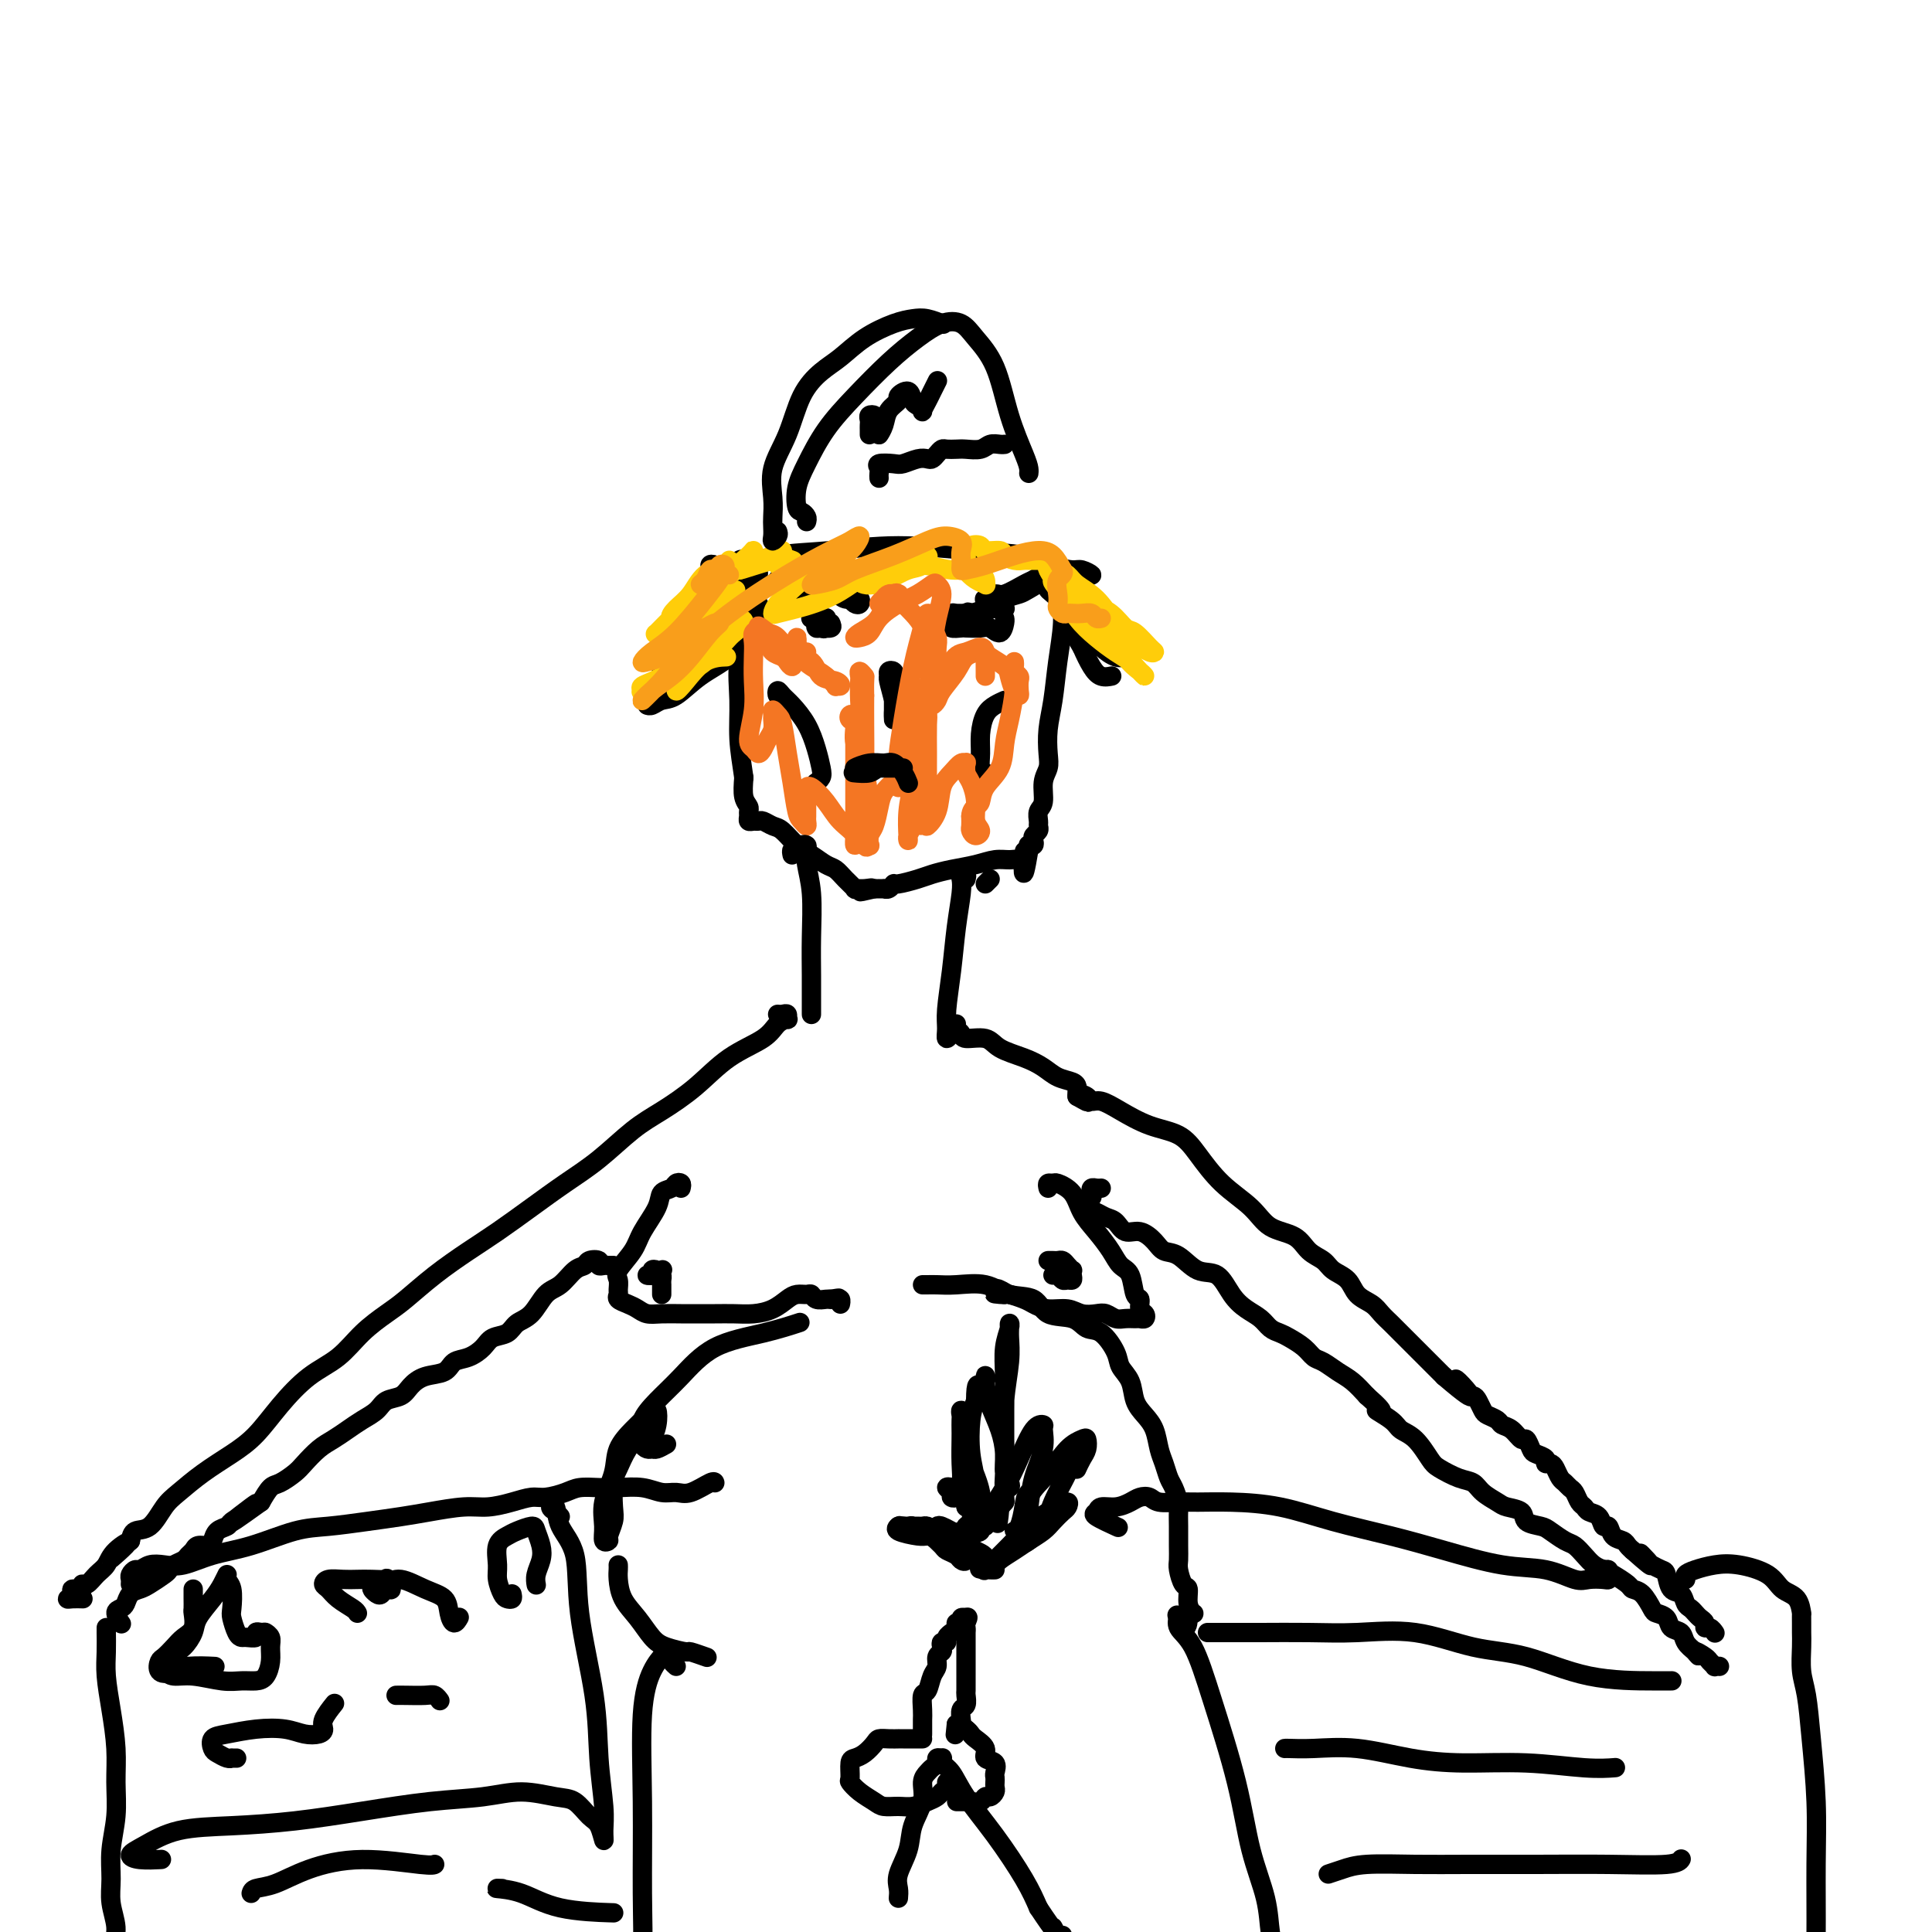 <svg viewBox='0 0 400 400' version='1.1' xmlns='http://www.w3.org/2000/svg' xmlns:xlink='http://www.w3.org/1999/xlink'><g fill='none' stroke='#000000' stroke-width='4' stroke-linecap='round' stroke-linejoin='round'><path d='M154,120c-0.393,-0.325 -0.786,-0.650 -1,-1c-0.214,-0.350 -0.249,-0.725 0,-1c0.249,-0.275 0.782,-0.449 2,-1c1.218,-0.551 3.122,-1.480 6,-2c2.878,-0.520 6.730,-0.630 11,-1c4.270,-0.370 8.958,-0.999 14,-1c5.042,-0.001 10.438,0.626 15,1c4.562,0.374 8.288,0.496 11,1c2.712,0.504 4.408,1.389 6,2c1.592,0.611 3.079,0.948 4,1c0.921,0.052 1.278,-0.182 2,0c0.722,0.182 1.811,0.781 2,1c0.189,0.219 -0.523,0.058 -1,0c-0.477,-0.058 -0.719,-0.015 -1,0c-0.281,0.015 -0.600,0.000 -1,0c-0.400,-0.000 -0.881,0.014 -1,0c-0.119,-0.014 0.126,-0.056 0,0c-0.126,0.056 -0.621,0.211 -1,0c-0.379,-0.211 -0.640,-0.788 -1,-1c-0.360,-0.212 -0.817,-0.061 -1,0c-0.183,0.061 -0.091,0.030 0,0'/><path d='M167,108c0.086,-0.315 0.171,-0.630 0,-1c-0.171,-0.370 -0.599,-0.796 -1,-1c-0.401,-0.204 -0.774,-0.187 -1,-1c-0.226,-0.813 -0.306,-2.457 0,-4c0.306,-1.543 0.997,-2.986 2,-5c1.003,-2.014 2.319,-4.599 4,-7c1.681,-2.401 3.728,-4.617 6,-7c2.272,-2.383 4.771,-4.932 7,-7c2.229,-2.068 4.190,-3.654 6,-5c1.810,-1.346 3.471,-2.453 5,-3c1.529,-0.547 2.928,-0.533 4,0c1.072,0.533 1.818,1.585 3,3c1.182,1.415 2.800,3.192 4,6c1.200,2.808 1.982,6.648 3,10c1.018,3.352 2.273,6.218 3,8c0.727,1.782 0.927,2.480 1,3c0.073,0.520 0.021,0.863 0,1c-0.021,0.137 -0.010,0.069 0,0'/><path d='M185,140c0.115,-0.393 0.231,-0.785 0,-1c-0.231,-0.215 -0.808,-0.252 -1,0c-0.192,0.252 0.001,0.794 0,1c-0.001,0.206 -0.196,0.075 0,1c0.196,0.925 0.785,2.908 1,4c0.215,1.092 0.058,1.295 0,2c-0.058,0.705 -0.015,1.911 0,2c0.015,0.089 0.004,-0.939 0,-2c-0.004,-1.061 -0.001,-2.154 0,-3c0.001,-0.846 0.000,-1.443 0,-2c-0.000,-0.557 -0.000,-1.073 0,-1c0.000,0.073 0.000,0.735 0,1c-0.000,0.265 -0.000,0.132 0,0'/><path d='M162,144c-0.403,0.134 -0.806,0.267 -1,0c-0.194,-0.267 -0.179,-0.936 0,-1c0.179,-0.064 0.521,0.476 1,1c0.479,0.524 1.096,1.033 2,2c0.904,0.967 2.095,2.392 3,4c0.905,1.608 1.524,3.398 2,5c0.476,1.602 0.808,3.017 1,4c0.192,0.983 0.244,1.534 0,2c-0.244,0.466 -0.784,0.847 -1,1c-0.216,0.153 -0.108,0.076 0,0'/><path d='M208,145c-0.650,0.291 -1.299,0.582 -2,1c-0.701,0.418 -1.452,0.963 -2,2c-0.548,1.037 -0.893,2.565 -1,4c-0.107,1.435 0.023,2.776 0,4c-0.023,1.224 -0.198,2.329 0,3c0.198,0.671 0.771,0.906 1,1c0.229,0.094 0.115,0.047 0,0'/><path d='M222,122c-0.030,-0.300 -0.059,-0.600 0,-1c0.059,-0.400 0.208,-0.899 0,-1c-0.208,-0.101 -0.773,0.196 -1,0c-0.227,-0.196 -0.116,-0.884 0,-1c0.116,-0.116 0.239,0.341 0,1c-0.239,0.659 -0.838,1.522 -1,3c-0.162,1.478 0.114,3.571 0,6c-0.114,2.429 -0.618,5.192 -1,8c-0.382,2.808 -0.642,5.660 -1,8c-0.358,2.340 -0.813,4.168 -1,6c-0.187,1.832 -0.107,3.670 0,5c0.107,1.330 0.239,2.153 0,3c-0.239,0.847 -0.849,1.718 -1,3c-0.151,1.282 0.157,2.973 0,4c-0.157,1.027 -0.778,1.388 -1,2c-0.222,0.612 -0.046,1.473 0,2c0.046,0.527 -0.039,0.719 0,1c0.039,0.281 0.203,0.650 0,1c-0.203,0.350 -0.772,0.682 -1,1c-0.228,0.318 -0.113,0.624 0,1c0.113,0.376 0.226,0.822 0,1c-0.226,0.178 -0.792,0.086 -1,0c-0.208,-0.086 -0.060,-0.168 0,0c0.060,0.168 0.030,0.584 0,1'/><path d='M213,176c-1.474,8.983 -1.160,2.942 -1,1c0.160,-1.942 0.165,0.215 0,1c-0.165,0.785 -0.501,0.199 -1,0c-0.499,-0.199 -1.162,-0.012 -2,0c-0.838,0.012 -1.850,-0.152 -3,0c-1.150,0.152 -2.438,0.619 -4,1c-1.562,0.381 -3.399,0.675 -5,1c-1.601,0.325 -2.968,0.679 -4,1c-1.032,0.321 -1.731,0.608 -3,1c-1.269,0.392 -3.110,0.890 -4,1c-0.890,0.110 -0.831,-0.167 -1,0c-0.169,0.167 -0.566,0.777 -1,1c-0.434,0.223 -0.903,0.060 -1,0c-0.097,-0.060 0.180,-0.016 0,0c-0.180,0.016 -0.818,0.004 -1,0c-0.182,-0.004 0.091,-0.001 0,0c-0.091,0.001 -0.545,0.001 -1,0'/><path d='M181,184c-5.151,1.236 -2.027,0.325 -1,0c1.027,-0.325 -0.043,-0.066 -1,0c-0.957,0.066 -1.803,-0.061 -2,0c-0.197,0.061 0.254,0.311 0,0c-0.254,-0.311 -1.211,-1.184 -2,-2c-0.789,-0.816 -1.408,-1.574 -2,-2c-0.592,-0.426 -1.155,-0.520 -2,-1c-0.845,-0.480 -1.970,-1.348 -3,-2c-1.030,-0.652 -1.964,-1.089 -3,-2c-1.036,-0.911 -2.175,-2.297 -3,-3c-0.825,-0.703 -1.335,-0.723 -2,-1c-0.665,-0.277 -1.485,-0.809 -2,-1c-0.515,-0.191 -0.727,-0.040 -1,0c-0.273,0.040 -0.608,-0.030 -1,0c-0.392,0.030 -0.841,0.161 -1,0c-0.159,-0.161 -0.029,-0.615 0,-1c0.029,-0.385 -0.044,-0.701 0,-1c0.044,-0.299 0.204,-0.580 0,-1c-0.204,-0.420 -0.773,-0.977 -1,-2c-0.227,-1.023 -0.114,-2.511 0,-4'/><path d='M154,161c-0.390,-2.826 -0.865,-5.393 -1,-8c-0.135,-2.607 0.069,-5.256 0,-8c-0.069,-2.744 -0.411,-5.585 0,-8c0.411,-2.415 1.574,-4.406 2,-6c0.426,-1.594 0.114,-2.791 0,-4c-0.114,-1.209 -0.031,-2.429 0,-4c0.031,-1.571 0.008,-3.493 0,-4c-0.008,-0.507 -0.002,0.402 0,1c0.002,0.598 0.001,0.885 0,1c-0.001,0.115 -0.000,0.057 0,0'/><path d='M168,128c-0.111,0.000 -0.222,0.000 0,0c0.222,0.000 0.778,0.000 1,0c0.222,0.000 0.111,0.000 0,0'/><path d='M169,123c0.366,-0.001 0.732,-0.001 1,0c0.268,0.001 0.439,0.004 1,0c0.561,-0.004 1.513,-0.016 2,0c0.487,0.016 0.510,0.060 1,0c0.490,-0.060 1.449,-0.226 2,0c0.551,0.226 0.695,0.842 1,1c0.305,0.158 0.770,-0.144 1,0c0.230,0.144 0.224,0.734 0,1c-0.224,0.266 -0.667,0.208 -1,0c-0.333,-0.208 -0.558,-0.567 -1,-1c-0.442,-0.433 -1.101,-0.939 -2,-1c-0.899,-0.061 -2.036,0.324 -3,0c-0.964,-0.324 -1.753,-1.355 -3,-2c-1.247,-0.645 -2.951,-0.902 -4,-1c-1.049,-0.098 -1.444,-0.038 -2,0c-0.556,0.038 -1.272,0.053 -1,0c0.272,-0.053 1.533,-0.173 2,0c0.467,0.173 0.141,0.639 1,1c0.859,0.361 2.905,0.618 4,1c1.095,0.382 1.240,0.888 2,1c0.760,0.112 2.137,-0.170 3,0c0.863,0.170 1.213,0.792 2,1c0.787,0.208 2.012,0.003 2,0c-0.012,-0.003 -1.261,0.195 -2,0c-0.739,-0.195 -0.968,-0.783 -2,-1c-1.032,-0.217 -2.866,-0.062 -4,0c-1.134,0.062 -1.567,0.031 -2,0'/><path d='M167,123c-2.167,-0.155 -2.583,-0.042 -3,0c-0.417,0.042 -0.833,0.012 -1,0c-0.167,-0.012 -0.083,-0.006 0,0'/><path d='M172,129c0.198,0.431 0.396,0.862 0,1c-0.396,0.138 -1.385,-0.017 -2,0c-0.615,0.017 -0.858,0.204 -1,0c-0.142,-0.204 -0.185,-0.800 0,-1c0.185,-0.200 0.599,-0.004 1,0c0.401,0.004 0.791,-0.185 1,0c0.209,0.185 0.238,0.743 0,1c-0.238,0.257 -0.744,0.213 -1,0c-0.256,-0.213 -0.261,-0.596 0,-1c0.261,-0.404 0.789,-0.830 1,-1c0.211,-0.170 0.106,-0.085 0,0'/><path d='M208,126c0.089,0.001 0.178,0.001 0,0c-0.178,-0.001 -0.622,-0.004 -1,0c-0.378,0.004 -0.690,0.016 -1,0c-0.310,-0.016 -0.619,-0.061 -1,0c-0.381,0.061 -0.836,0.228 -1,0c-0.164,-0.228 -0.037,-0.850 0,-1c0.037,-0.150 -0.014,0.172 0,0c0.014,-0.172 0.094,-0.838 0,-1c-0.094,-0.162 -0.363,0.178 0,0c0.363,-0.178 1.358,-0.875 2,-1c0.642,-0.125 0.931,0.322 2,0c1.069,-0.322 2.918,-1.414 4,-2c1.082,-0.586 1.399,-0.665 2,-1c0.601,-0.335 1.488,-0.925 2,-1c0.512,-0.075 0.651,0.365 0,1c-0.651,0.635 -2.090,1.466 -3,2c-0.910,0.534 -1.289,0.770 -2,1c-0.711,0.230 -1.752,0.454 -3,1c-1.248,0.546 -2.702,1.413 -4,2c-1.298,0.587 -2.440,0.893 -3,1c-0.560,0.107 -0.540,0.015 -1,0c-0.460,-0.015 -1.402,0.048 -2,0c-0.598,-0.048 -0.853,-0.205 -1,0c-0.147,0.205 -0.185,0.773 0,1c0.185,0.227 0.592,0.114 1,0'/><path d='M198,128c-2.308,1.164 0.922,-0.425 2,-1c1.078,-0.575 0.003,-0.136 0,0c-0.003,0.136 1.065,-0.031 2,0c0.935,0.031 1.737,0.260 2,0c0.263,-0.260 -0.012,-1.009 0,-1c0.012,0.009 0.313,0.777 0,1c-0.313,0.223 -1.239,-0.098 -2,0c-0.761,0.098 -1.355,0.615 -2,1c-0.645,0.385 -1.340,0.640 -2,1c-0.660,0.360 -1.285,0.827 -1,1c0.285,0.173 1.480,0.052 2,0c0.520,-0.052 0.364,-0.035 1,0c0.636,0.035 2.065,0.086 3,0c0.935,-0.086 1.375,-0.310 2,0c0.625,0.310 1.436,1.155 2,1c0.564,-0.155 0.883,-1.311 1,-2c0.117,-0.689 0.034,-0.911 0,-1c-0.034,-0.089 -0.017,-0.044 0,0'/><path d='M220,122c0.316,0.492 0.632,0.984 1,1c0.368,0.016 0.787,-0.445 1,0c0.213,0.445 0.218,1.797 1,3c0.782,1.203 2.341,2.258 3,3c0.659,0.742 0.419,1.170 1,2c0.581,0.830 1.982,2.063 2,2c0.018,-0.063 -1.346,-1.421 -2,-2c-0.654,-0.579 -0.598,-0.379 -1,-1c-0.402,-0.621 -1.260,-2.062 -2,-3c-0.740,-0.938 -1.360,-1.374 -2,-2c-0.640,-0.626 -1.300,-1.441 -2,-2c-0.700,-0.559 -1.441,-0.862 -2,-1c-0.559,-0.138 -0.937,-0.113 -1,0c-0.063,0.113 0.189,0.313 1,1c0.811,0.687 2.181,1.862 3,3c0.819,1.138 1.085,2.238 2,3c0.915,0.762 2.477,1.185 4,2c1.523,0.815 3.005,2.024 4,3c0.995,0.976 1.501,1.721 2,2c0.499,0.279 0.991,0.093 1,0c0.009,-0.093 -0.464,-0.094 -1,0c-0.536,0.094 -1.134,0.283 -2,0c-0.866,-0.283 -1.999,-1.038 -3,-2c-1.001,-0.962 -1.870,-2.131 -3,-3c-1.130,-0.869 -2.519,-1.439 -3,-2c-0.481,-0.561 -0.053,-1.113 0,-1c0.053,0.113 -0.271,0.889 0,2c0.271,1.111 1.135,2.555 2,4'/><path d='M224,134c0.673,1.558 1.356,2.954 2,4c0.644,1.046 1.250,1.743 2,2c0.750,0.257 1.643,0.073 2,0c0.357,-0.073 0.179,-0.037 0,0'/><path d='M153,118c-0.784,-0.029 -1.568,-0.058 -2,0c-0.432,0.058 -0.512,0.202 -1,0c-0.488,-0.202 -1.383,-0.752 -2,-1c-0.617,-0.248 -0.956,-0.195 -1,0c-0.044,0.195 0.207,0.531 0,1c-0.207,0.469 -0.872,1.069 -1,2c-0.128,0.931 0.281,2.192 0,3c-0.281,0.808 -1.253,1.164 -2,2c-0.747,0.836 -1.270,2.154 -1,2c0.270,-0.154 1.331,-1.779 2,-3c0.669,-1.221 0.944,-2.037 2,-3c1.056,-0.963 2.892,-2.074 4,-3c1.108,-0.926 1.490,-1.666 2,-2c0.510,-0.334 1.150,-0.262 1,0c-0.150,0.262 -1.091,0.716 -2,2c-0.909,1.284 -1.787,3.400 -3,5c-1.213,1.600 -2.763,2.683 -4,4c-1.237,1.317 -2.163,2.867 -3,4c-0.837,1.133 -1.585,1.851 -2,2c-0.415,0.149 -0.497,-0.269 0,-1c0.497,-0.731 1.574,-1.775 3,-3c1.426,-1.225 3.201,-2.632 5,-4c1.799,-1.368 3.623,-2.698 5,-4c1.377,-1.302 2.309,-2.576 3,-3c0.691,-0.424 1.141,0.002 1,1c-0.141,0.998 -0.873,2.566 -2,4c-1.127,1.434 -2.650,2.732 -4,4c-1.350,1.268 -2.529,2.505 -4,4c-1.471,1.495 -3.236,3.247 -5,5'/><path d='M142,136c-2.825,2.660 -3.387,2.808 -4,3c-0.613,0.192 -1.275,0.426 -1,0c0.275,-0.426 1.489,-1.513 3,-3c1.511,-1.487 3.320,-3.375 5,-5c1.680,-1.625 3.230,-2.989 5,-4c1.770,-1.011 3.760,-1.670 5,-2c1.240,-0.330 1.729,-0.330 2,0c0.271,0.330 0.323,0.989 0,2c-0.323,1.011 -1.020,2.375 -2,4c-0.980,1.625 -2.241,3.511 -4,5c-1.759,1.489 -4.016,2.581 -6,4c-1.984,1.419 -3.695,3.165 -5,4c-1.305,0.835 -2.206,0.760 -3,1c-0.794,0.240 -1.483,0.795 -2,1c-0.517,0.205 -0.862,0.058 -1,0c-0.138,-0.058 -0.069,-0.029 0,0'/></g>
<g fill='none' stroke='#FFCD0A' stroke-width='4' stroke-linecap='round' stroke-linejoin='round'><path d='M150,126c-0.727,0.259 -1.455,0.517 -2,1c-0.545,0.483 -0.908,1.189 -2,2c-1.092,0.811 -2.912,1.726 -4,2c-1.088,0.274 -1.443,-0.093 -2,0c-0.557,0.093 -1.316,0.646 -1,0c0.316,-0.646 1.706,-2.492 3,-4c1.294,-1.508 2.490,-2.676 4,-4c1.510,-1.324 3.332,-2.802 5,-4c1.668,-1.198 3.180,-2.117 4,-3c0.820,-0.883 0.947,-1.729 1,-2c0.053,-0.271 0.031,0.034 -1,1c-1.031,0.966 -3.070,2.593 -5,4c-1.930,1.407 -3.751,2.594 -5,4c-1.249,1.406 -1.924,3.033 -3,4c-1.076,0.967 -2.551,1.276 -3,1c-0.449,-0.276 0.128,-1.136 1,-2c0.872,-0.864 2.037,-1.733 3,-3c0.963,-1.267 1.723,-2.934 3,-4c1.277,-1.066 3.070,-1.531 4,-2c0.930,-0.469 0.997,-0.940 1,-1c0.003,-0.060 -0.059,0.293 -1,1c-0.941,0.707 -2.761,1.769 -4,3c-1.239,1.231 -1.897,2.630 -3,4c-1.103,1.370 -2.651,2.713 -4,4c-1.349,1.287 -2.498,2.520 -3,3c-0.502,0.480 -0.358,0.206 0,0c0.358,-0.206 0.931,-0.344 2,-1c1.069,-0.656 2.634,-1.831 4,-3c1.366,-1.169 2.533,-2.334 4,-3c1.467,-0.666 3.233,-0.833 5,-1'/><path d='M151,123c2.422,-1.389 0.977,-0.862 0,0c-0.977,0.862 -1.487,2.060 -3,4c-1.513,1.940 -4.031,4.622 -6,7c-1.969,2.378 -3.391,4.451 -5,6c-1.609,1.549 -3.404,2.575 -4,3c-0.596,0.425 0.009,0.249 0,0c-0.009,-0.249 -0.630,-0.570 0,-1c0.630,-0.430 2.511,-0.967 4,-2c1.489,-1.033 2.587,-2.562 4,-4c1.413,-1.438 3.143,-2.785 5,-4c1.857,-1.215 3.842,-2.297 5,-3c1.158,-0.703 1.490,-1.027 2,-1c0.510,0.027 1.200,0.404 1,1c-0.200,0.596 -1.288,1.412 -2,2c-0.712,0.588 -1.048,0.949 -2,2c-0.952,1.051 -2.521,2.793 -4,4c-1.479,1.207 -2.869,1.879 -4,3c-1.131,1.121 -2.005,2.693 -2,3c0.005,0.307 0.888,-0.650 2,-2c1.112,-1.350 2.453,-3.094 4,-4c1.547,-0.906 3.299,-0.973 4,-1c0.701,-0.027 0.350,-0.013 0,0'/><path d='M220,122c-0.436,-0.767 -0.873,-1.535 -1,-2c-0.127,-0.465 0.055,-0.629 0,-1c-0.055,-0.371 -0.346,-0.949 0,-1c0.346,-0.051 1.331,0.427 2,1c0.669,0.573 1.023,1.243 2,2c0.977,0.757 2.577,1.600 4,3c1.423,1.400 2.667,3.355 4,5c1.333,1.645 2.754,2.980 4,4c1.246,1.020 2.318,1.726 3,2c0.682,0.274 0.973,0.116 1,0c0.027,-0.116 -0.211,-0.191 -1,-1c-0.789,-0.809 -2.130,-2.353 -3,-3c-0.870,-0.647 -1.270,-0.399 -2,-1c-0.730,-0.601 -1.790,-2.052 -3,-3c-1.210,-0.948 -2.568,-1.392 -4,-2c-1.432,-0.608 -2.936,-1.379 -4,-2c-1.064,-0.621 -1.688,-1.091 -2,-1c-0.312,0.091 -0.313,0.745 0,1c0.313,0.255 0.942,0.113 2,1c1.058,0.887 2.547,2.802 4,4c1.453,1.198 2.870,1.678 4,3c1.130,1.322 1.972,3.487 3,5c1.028,1.513 2.243,2.376 3,3c0.757,0.624 1.056,1.010 1,1c-0.056,-0.010 -0.469,-0.416 -1,-1c-0.531,-0.584 -1.181,-1.344 -2,-2c-0.819,-0.656 -1.807,-1.207 -3,-2c-1.193,-0.793 -2.590,-1.829 -4,-3c-1.410,-1.171 -2.831,-2.477 -4,-4c-1.169,-1.523 -2.084,-3.261 -3,-5'/><path d='M220,123c-2.868,-3.045 -2.040,-2.658 -2,-3c0.040,-0.342 -0.710,-1.412 -1,-2c-0.290,-0.588 -0.119,-0.693 0,-1c0.119,-0.307 0.186,-0.814 0,-1c-0.186,-0.186 -0.627,-0.050 -1,0c-0.373,0.050 -0.680,0.014 -1,0c-0.320,-0.014 -0.653,-0.006 -1,0c-0.347,0.006 -0.707,0.012 -1,0c-0.293,-0.012 -0.520,-0.041 -1,0c-0.480,0.041 -1.213,0.151 -2,0c-0.787,-0.151 -1.629,-0.563 -2,-1c-0.371,-0.437 -0.271,-0.897 -1,-1c-0.729,-0.103 -2.286,0.153 -3,0c-0.714,-0.153 -0.583,-0.714 -1,-1c-0.417,-0.286 -1.381,-0.295 -2,0c-0.619,0.295 -0.892,0.895 -1,1c-0.108,0.105 -0.049,-0.283 0,0c0.049,0.283 0.090,1.239 0,2c-0.090,0.761 -0.310,1.327 0,2c0.310,0.673 1.151,1.455 2,2c0.849,0.545 1.706,0.855 2,1c0.294,0.145 0.027,0.125 0,0c-0.027,-0.125 0.187,-0.356 0,-1c-0.187,-0.644 -0.776,-1.700 -2,-2c-1.224,-0.300 -3.082,0.157 -5,0c-1.918,-0.157 -3.895,-0.928 -6,-1c-2.105,-0.072 -4.338,0.555 -6,1c-1.662,0.445 -2.755,0.707 -4,1c-1.245,0.293 -2.643,0.617 -3,1c-0.357,0.383 0.327,0.824 1,1c0.673,0.176 1.337,0.088 2,0'/><path d='M181,121c0.942,0.043 1.798,-0.350 3,-1c1.202,-0.650 2.751,-1.558 4,-2c1.249,-0.442 2.200,-0.418 3,-1c0.800,-0.582 1.449,-1.771 1,-2c-0.449,-0.229 -1.997,0.502 -4,1c-2.003,0.498 -4.460,0.762 -7,2c-2.540,1.238 -5.162,3.451 -8,5c-2.838,1.549 -5.890,2.434 -8,3c-2.110,0.566 -3.277,0.811 -4,1c-0.723,0.189 -1.003,0.321 -1,0c0.003,-0.321 0.288,-1.096 1,-2c0.712,-0.904 1.852,-1.938 3,-3c1.148,-1.062 2.303,-2.151 4,-3c1.697,-0.849 3.934,-1.457 5,-2c1.066,-0.543 0.959,-1.021 1,-1c0.041,0.021 0.230,0.542 0,1c-0.230,0.458 -0.878,0.853 -2,1c-1.122,0.147 -2.717,0.047 -4,0c-1.283,-0.047 -2.254,-0.041 -3,0c-0.746,0.041 -1.267,0.115 -2,0c-0.733,-0.115 -1.678,-0.421 -2,-1c-0.322,-0.579 -0.022,-1.431 0,-2c0.022,-0.569 -0.235,-0.856 0,-1c0.235,-0.144 0.962,-0.144 1,0c0.038,0.144 -0.611,0.431 -2,1c-1.389,0.569 -3.517,1.421 -5,2c-1.483,0.579 -2.322,0.887 -3,1c-0.678,0.113 -1.194,0.032 -1,0c0.194,-0.032 1.097,-0.016 2,0'/><path d='M153,118c0.107,0.167 4.375,-1.417 7,-2c2.625,-0.583 3.607,-0.167 4,0c0.393,0.167 0.196,0.083 0,0'/></g>
<g fill='none' stroke='#F99E1B' stroke-width='4' stroke-linecap='round' stroke-linejoin='round'><path d='M151,119c-0.639,-0.084 -1.279,-0.168 -2,0c-0.721,0.168 -1.525,0.587 -2,1c-0.475,0.413 -0.622,0.819 -1,1c-0.378,0.181 -0.988,0.136 -1,0c-0.012,-0.136 0.575,-0.363 1,-1c0.425,-0.637 0.689,-1.685 1,-2c0.311,-0.315 0.670,0.103 1,0c0.330,-0.103 0.632,-0.726 1,-1c0.368,-0.274 0.802,-0.198 1,0c0.198,0.198 0.159,0.518 0,1c-0.159,0.482 -0.439,1.128 -1,2c-0.561,0.872 -1.403,1.972 -3,4c-1.597,2.028 -3.950,4.986 -6,7c-2.050,2.014 -3.797,3.084 -5,4c-1.203,0.916 -1.863,1.679 -2,2c-0.137,0.321 0.250,0.198 1,0c0.750,-0.198 1.864,-0.473 3,-1c1.136,-0.527 2.295,-1.305 3,-2c0.705,-0.695 0.955,-1.307 2,-2c1.045,-0.693 2.885,-1.466 4,-2c1.115,-0.534 1.506,-0.828 2,-1c0.494,-0.172 1.090,-0.224 1,0c-0.090,0.224 -0.868,0.722 -2,2c-1.132,1.278 -2.618,3.337 -4,5c-1.382,1.663 -2.659,2.930 -4,4c-1.341,1.070 -2.746,1.942 -4,3c-1.254,1.058 -2.358,2.302 -2,2c0.358,-0.302 2.179,-2.151 4,-4'/><path d='M137,141c1.365,-1.602 2.777,-3.609 5,-6c2.223,-2.391 5.255,-5.168 9,-8c3.745,-2.832 8.202,-5.719 12,-8c3.798,-2.281 6.935,-3.955 9,-5c2.065,-1.045 3.056,-1.462 4,-2c0.944,-0.538 1.840,-1.199 2,-1c0.160,0.199 -0.416,1.258 -1,2c-0.584,0.742 -1.175,1.166 -2,2c-0.825,0.834 -1.883,2.077 -3,3c-1.117,0.923 -2.295,1.524 -3,2c-0.705,0.476 -0.939,0.827 -1,1c-0.061,0.173 0.052,0.170 1,0c0.948,-0.170 2.732,-0.505 4,-1c1.268,-0.495 2.022,-1.150 4,-2c1.978,-0.850 5.181,-1.896 8,-3c2.819,-1.104 5.253,-2.265 7,-3c1.747,-0.735 2.808,-1.046 4,-1c1.192,0.046 2.515,0.447 3,1c0.485,0.553 0.131,1.259 0,2c-0.131,0.741 -0.039,1.517 0,2c0.039,0.483 0.025,0.673 0,1c-0.025,0.327 -0.061,0.791 0,1c0.061,0.209 0.218,0.163 1,0c0.782,-0.163 2.187,-0.441 4,-1c1.813,-0.559 4.032,-1.397 6,-2c1.968,-0.603 3.684,-0.970 5,-1c1.316,-0.030 2.233,0.277 3,1c0.767,0.723 1.383,1.861 2,3'/><path d='M220,118c0.548,0.919 -0.582,1.217 -1,2c-0.418,0.783 -0.123,2.052 0,3c0.123,0.948 0.074,1.574 0,2c-0.074,0.426 -0.172,0.650 0,1c0.172,0.350 0.613,0.825 1,1c0.387,0.175 0.719,0.051 1,0c0.281,-0.051 0.510,-0.028 1,0c0.490,0.028 1.242,0.060 2,0c0.758,-0.060 1.523,-0.212 2,0c0.477,0.212 0.667,0.788 1,1c0.333,0.212 0.809,0.061 1,0c0.191,-0.061 0.095,-0.030 0,0'/></g>
<g fill='none' stroke='#F47623' stroke-width='4' stroke-linecap='round' stroke-linejoin='round'><path d='M167,135c-0.309,-0.025 -0.619,-0.049 -1,0c-0.381,0.049 -0.835,0.172 -1,0c-0.165,-0.172 -0.042,-0.639 0,-1c0.042,-0.361 0.002,-0.616 0,-1c-0.002,-0.384 0.033,-0.896 0,-1c-0.033,-0.104 -0.134,0.200 0,1c0.134,0.800 0.504,2.095 1,3c0.496,0.905 1.118,1.420 2,2c0.882,0.580 2.025,1.224 3,2c0.975,0.776 1.782,1.685 2,2c0.218,0.315 -0.152,0.036 0,0c0.152,-0.036 0.827,0.172 1,0c0.173,-0.172 -0.156,-0.722 -1,-1c-0.844,-0.278 -2.203,-0.284 -3,-1c-0.797,-0.716 -1.031,-2.144 -2,-3c-0.969,-0.856 -2.673,-1.141 -4,-2c-1.327,-0.859 -2.275,-2.291 -3,-3c-0.725,-0.709 -1.226,-0.695 -2,-1c-0.774,-0.305 -1.823,-0.930 -2,-1c-0.177,-0.070 0.516,0.415 1,1c0.484,0.585 0.760,1.272 1,2c0.240,0.728 0.444,1.498 1,2c0.556,0.502 1.464,0.736 2,1c0.536,0.264 0.701,0.559 1,1c0.299,0.441 0.732,1.030 1,1c0.268,-0.030 0.371,-0.678 0,-1c-0.371,-0.322 -1.215,-0.317 -2,-1c-0.785,-0.683 -1.510,-2.052 -2,-3c-0.490,-0.948 -0.745,-1.474 -1,-2'/><path d='M159,131c-2.558,-1.965 -1.954,-1.378 -2,-1c-0.046,0.378 -0.743,0.545 -1,1c-0.257,0.455 -0.073,1.197 0,2c0.073,0.803 0.037,1.668 0,3c-0.037,1.332 -0.074,3.132 0,5c0.074,1.868 0.257,3.805 0,6c-0.257,2.195 -0.956,4.649 -1,6c-0.044,1.351 0.566,1.600 1,2c0.434,0.400 0.691,0.952 1,1c0.309,0.048 0.672,-0.406 1,-1c0.328,-0.594 0.623,-1.327 1,-2c0.377,-0.673 0.836,-1.288 1,-2c0.164,-0.712 0.033,-1.523 0,-2c-0.033,-0.477 0.033,-0.621 0,-1c-0.033,-0.379 -0.163,-0.992 0,-1c0.163,-0.008 0.621,0.589 1,1c0.379,0.411 0.679,0.634 1,2c0.321,1.366 0.664,3.873 1,6c0.336,2.127 0.664,3.873 1,6c0.336,2.127 0.678,4.633 1,6c0.322,1.367 0.622,1.593 1,2c0.378,0.407 0.833,0.995 1,1c0.167,0.005 0.045,-0.572 0,-1c-0.045,-0.428 -0.012,-0.705 0,-1c0.012,-0.295 0.003,-0.607 0,-1c-0.003,-0.393 -0.001,-0.868 0,-1c0.001,-0.132 0.000,0.080 0,0c-0.000,-0.080 -0.000,-0.451 0,-1c0.000,-0.549 0.000,-1.274 0,-2'/><path d='M167,164c-0.021,-1.275 -0.075,-0.964 0,-1c0.075,-0.036 0.279,-0.421 1,0c0.721,0.421 1.959,1.648 3,3c1.041,1.352 1.887,2.830 3,4c1.113,1.170 2.494,2.032 3,3c0.506,0.968 0.135,2.042 0,2c-0.135,-0.042 -0.036,-1.202 0,-2c0.036,-0.798 0.010,-1.235 0,-2c-0.010,-0.765 -0.003,-1.858 0,-3c0.003,-1.142 0.002,-2.334 0,-4c-0.002,-1.666 -0.004,-3.806 0,-6c0.004,-2.194 0.014,-4.441 0,-6c-0.014,-1.559 -0.052,-2.431 0,-3c0.052,-0.569 0.194,-0.836 0,-1c-0.194,-0.164 -0.725,-0.227 -1,0c-0.275,0.227 -0.295,0.743 0,1c0.295,0.257 0.903,0.254 1,1c0.097,0.746 -0.318,2.241 0,4c0.318,1.759 1.367,3.784 2,6c0.633,2.216 0.849,4.625 1,6c0.151,1.375 0.237,1.717 0,1c-0.237,-0.717 -0.795,-2.491 -1,-4c-0.205,-1.509 -0.055,-2.752 0,-5c0.055,-2.248 0.016,-5.499 0,-8c-0.016,-2.501 -0.008,-4.250 0,-6'/><path d='M179,144c-0.094,-4.233 0.171,-3.816 0,-4c-0.171,-0.184 -0.777,-0.969 -1,-1c-0.223,-0.031 -0.064,0.693 0,1c0.064,0.307 0.034,0.197 0,1c-0.034,0.803 -0.073,2.517 0,4c0.073,1.483 0.258,2.733 0,5c-0.258,2.267 -0.959,5.552 -1,9c-0.041,3.448 0.577,7.061 1,10c0.423,2.939 0.652,5.204 1,6c0.348,0.796 0.814,0.124 1,0c0.186,-0.124 0.090,0.301 0,0c-0.090,-0.301 -0.175,-1.328 0,-2c0.175,-0.672 0.611,-0.989 1,-2c0.389,-1.011 0.733,-2.715 1,-4c0.267,-1.285 0.458,-2.150 1,-3c0.542,-0.850 1.436,-1.687 2,-2c0.564,-0.313 0.797,-0.104 1,0c0.203,0.104 0.377,0.104 1,0c0.623,-0.104 1.694,-0.312 2,0c0.306,0.312 -0.153,1.145 0,2c0.153,0.855 0.917,1.732 1,3c0.083,1.268 -0.514,2.928 -1,4c-0.486,1.072 -0.859,1.556 -1,2c-0.141,0.444 -0.049,0.848 0,1c0.049,0.152 0.055,0.053 0,-1c-0.055,-1.053 -0.172,-3.061 0,-5c0.172,-1.939 0.634,-3.808 1,-6c0.366,-2.192 0.637,-4.705 1,-7c0.363,-2.295 0.818,-4.370 1,-6c0.182,-1.630 0.091,-2.815 0,-4'/><path d='M191,145c0.439,-4.621 0.037,-1.674 0,0c-0.037,1.674 0.291,2.074 0,3c-0.291,0.926 -1.202,2.376 -2,4c-0.798,1.624 -1.481,3.420 -2,5c-0.519,1.580 -0.872,2.942 -1,4c-0.128,1.058 -0.032,1.811 0,2c0.032,0.189 0.000,-0.186 0,-1c-0.000,-0.814 0.031,-2.066 0,-3c-0.031,-0.934 -0.125,-1.551 0,-3c0.125,-1.449 0.468,-3.730 1,-7c0.532,-3.270 1.253,-7.528 2,-11c0.747,-3.472 1.520,-6.158 2,-8c0.480,-1.842 0.668,-2.841 1,-3c0.332,-0.159 0.807,0.523 1,1c0.193,0.477 0.104,0.748 0,1c-0.104,0.252 -0.224,0.483 0,1c0.224,0.517 0.790,1.318 1,2c0.210,0.682 0.062,1.246 0,2c-0.062,0.754 -0.039,1.700 0,2c0.039,0.300 0.096,-0.045 0,0c-0.096,0.045 -0.343,0.479 -1,0c-0.657,-0.479 -1.722,-1.871 -2,-3c-0.278,-1.129 0.233,-1.996 0,-3c-0.233,-1.004 -1.209,-2.144 -2,-3c-0.791,-0.856 -1.395,-1.428 -2,-2'/><path d='M187,125c-1.323,-1.844 -1.129,-1.956 -1,-2c0.129,-0.044 0.193,-0.022 0,0c-0.193,0.022 -0.645,0.045 -1,0c-0.355,-0.045 -0.615,-0.158 -1,0c-0.385,0.158 -0.895,0.588 -1,1c-0.105,0.412 0.197,0.804 0,1c-0.197,0.196 -0.892,0.194 -1,0c-0.108,-0.194 0.371,-0.579 1,-1c0.629,-0.421 1.407,-0.878 2,-1c0.593,-0.122 1.000,0.089 1,0c0.000,-0.089 -0.407,-0.479 -1,0c-0.593,0.479 -1.372,1.828 -2,3c-0.628,1.172 -1.104,2.169 -2,3c-0.896,0.831 -2.211,1.496 -3,2c-0.789,0.504 -1.051,0.847 -1,1c0.051,0.153 0.414,0.116 1,0c0.586,-0.116 1.393,-0.311 2,-1c0.607,-0.689 1.013,-1.870 2,-3c0.987,-1.130 2.556,-2.208 4,-3c1.444,-0.792 2.762,-1.298 4,-2c1.238,-0.702 2.395,-1.599 3,-2c0.605,-0.401 0.657,-0.306 1,0c0.343,0.306 0.978,0.823 1,2c0.022,1.177 -0.568,3.014 -1,5c-0.432,1.986 -0.704,4.121 -1,7c-0.296,2.879 -0.615,6.504 -1,10c-0.385,3.496 -0.834,6.864 -1,10c-0.166,3.136 -0.047,6.039 0,8c0.047,1.961 0.024,2.981 0,4'/><path d='M191,167c-0.635,7.074 -0.223,2.759 0,1c0.223,-1.759 0.255,-0.963 0,-1c-0.255,-0.037 -0.798,-0.906 -1,-2c-0.202,-1.094 -0.065,-2.413 0,-4c0.065,-1.587 0.056,-3.442 0,-5c-0.056,-1.558 -0.158,-2.820 0,-4c0.158,-1.180 0.578,-2.279 1,-3c0.422,-0.721 0.846,-1.063 1,-1c0.154,0.063 0.040,0.530 0,2c-0.040,1.470 -0.004,3.942 0,6c0.004,2.058 -0.025,3.702 0,6c0.025,2.298 0.104,5.251 0,7c-0.104,1.749 -0.389,2.293 0,2c0.389,-0.293 1.453,-1.423 2,-3c0.547,-1.577 0.578,-3.601 1,-5c0.422,-1.399 1.237,-2.172 2,-3c0.763,-0.828 1.475,-1.710 2,-2c0.525,-0.290 0.863,0.011 1,0c0.137,-0.011 0.074,-0.333 0,0c-0.074,0.333 -0.159,1.321 0,2c0.159,0.679 0.562,1.048 1,2c0.438,0.952 0.912,2.487 1,4c0.088,1.513 -0.211,3.006 0,4c0.211,0.994 0.932,1.490 1,2c0.068,0.510 -0.518,1.034 -1,1c-0.482,-0.034 -0.861,-0.624 -1,-1c-0.139,-0.376 -0.040,-0.536 0,-1c0.040,-0.464 0.020,-1.232 0,-2'/><path d='M201,169c0.015,-1.047 0.553,-1.665 1,-2c0.447,-0.335 0.802,-0.387 1,-1c0.198,-0.613 0.239,-1.787 1,-3c0.761,-1.213 2.242,-2.465 3,-4c0.758,-1.535 0.791,-3.352 1,-5c0.209,-1.648 0.592,-3.126 1,-5c0.408,-1.874 0.842,-4.145 1,-6c0.158,-1.855 0.041,-3.293 0,-4c-0.041,-0.707 -0.007,-0.684 0,-1c0.007,-0.316 -0.012,-0.972 0,-1c0.012,-0.028 0.056,0.573 0,1c-0.056,0.427 -0.210,0.679 0,1c0.210,0.321 0.786,0.712 1,1c0.214,0.288 0.068,0.474 0,1c-0.068,0.526 -0.058,1.393 0,2c0.058,0.607 0.163,0.955 0,1c-0.163,0.045 -0.595,-0.213 -1,-1c-0.405,-0.787 -0.784,-2.104 -1,-3c-0.216,-0.896 -0.269,-1.371 -1,-2c-0.731,-0.629 -2.140,-1.413 -3,-2c-0.860,-0.587 -1.172,-0.978 -2,-1c-0.828,-0.022 -2.173,0.325 -3,1c-0.827,0.675 -1.135,1.680 -2,3c-0.865,1.320 -2.286,2.956 -3,4c-0.714,1.044 -0.721,1.497 -1,2c-0.279,0.503 -0.829,1.058 -1,1c-0.171,-0.058 0.037,-0.727 0,-1c-0.037,-0.273 -0.318,-0.150 0,-1c0.318,-0.850 1.234,-2.671 2,-4c0.766,-1.329 1.383,-2.164 2,-3'/><path d='M197,137c1.132,-1.770 1.964,-1.693 3,-2c1.036,-0.307 2.278,-0.996 3,-1c0.722,-0.004 0.926,0.679 1,1c0.074,0.321 0.020,0.282 0,1c-0.020,0.718 -0.005,2.193 0,3c0.005,0.807 0.002,0.945 0,1c-0.002,0.055 -0.001,0.028 0,0'/></g>
<g fill='none' stroke='#000000' stroke-width='4' stroke-linecap='round' stroke-linejoin='round'><path d='M177,160c-0.302,-0.030 -0.604,-0.061 0,0c0.604,0.061 2.114,0.212 3,0c0.886,-0.212 1.149,-0.789 2,-1c0.851,-0.211 2.289,-0.057 3,0c0.711,0.057 0.696,0.015 1,0c0.304,-0.015 0.927,-0.004 1,0c0.073,0.004 -0.403,0.001 -1,0c-0.597,-0.001 -1.315,0.001 -2,0c-0.685,-0.001 -1.338,-0.004 -2,0c-0.662,0.004 -1.334,0.016 -2,0c-0.666,-0.016 -1.325,-0.058 -2,0c-0.675,0.058 -1.365,0.217 -1,0c0.365,-0.217 1.786,-0.811 3,-1c1.214,-0.189 2.220,0.027 3,0c0.780,-0.027 1.333,-0.296 2,0c0.667,0.296 1.449,1.157 2,2c0.551,0.843 0.872,1.670 1,2c0.128,0.330 0.064,0.165 0,0'/><path d='M205,182c-0.417,0.417 -0.833,0.833 -1,1c-0.167,0.167 -0.083,0.083 0,0'/><path d='M200,182c0.111,-0.406 0.223,-0.811 0,-1c-0.223,-0.189 -0.780,-0.161 -1,0c-0.220,0.161 -0.101,0.455 0,1c0.101,0.545 0.185,1.342 0,3c-0.185,1.658 -0.639,4.176 -1,7c-0.361,2.824 -0.629,5.954 -1,9c-0.371,3.046 -0.845,6.007 -1,8c-0.155,1.993 0.010,3.019 0,4c-0.010,0.981 -0.195,1.918 0,2c0.195,0.082 0.770,-0.691 1,-1c0.230,-0.309 0.115,-0.155 0,0'/><path d='M164,177c-0.091,-0.452 -0.182,-0.904 0,-1c0.182,-0.096 0.636,0.164 1,0c0.364,-0.164 0.637,-0.750 1,-1c0.363,-0.250 0.815,-0.163 1,0c0.185,0.163 0.102,0.401 0,1c-0.102,0.599 -0.224,1.560 0,3c0.224,1.440 0.792,3.358 1,6c0.208,2.642 0.056,6.008 0,9c-0.056,2.992 -0.015,5.612 0,8c0.015,2.388 0.004,4.545 0,6c-0.004,1.455 -0.001,2.208 0,2c0.001,-0.208 0.000,-1.375 0,-2c-0.000,-0.625 -0.000,-0.707 0,-1c0.000,-0.293 0.000,-0.798 0,-1c-0.000,-0.202 -0.000,-0.101 0,0'/><path d='M198,212c-0.111,0.343 -0.223,0.686 0,1c0.223,0.314 0.779,0.598 1,1c0.221,0.402 0.107,0.923 1,1c0.893,0.077 2.794,-0.288 4,0c1.206,0.288 1.717,1.229 3,2c1.283,0.771 3.339,1.372 5,2c1.661,0.628 2.928,1.281 4,2c1.072,0.719 1.947,1.502 3,2c1.053,0.498 2.282,0.711 3,1c0.718,0.289 0.924,0.655 1,1c0.076,0.345 0.022,0.670 0,1c-0.022,0.330 -0.011,0.665 0,1'/><path d='M223,227c4.044,2.338 1.654,0.684 1,0c-0.654,-0.684 0.427,-0.398 1,0c0.573,0.398 0.639,0.906 1,1c0.361,0.094 1.019,-0.228 2,0c0.981,0.228 2.287,1.004 4,2c1.713,0.996 3.834,2.212 6,3c2.166,0.788 4.377,1.149 6,2c1.623,0.851 2.658,2.191 4,4c1.342,1.809 2.991,4.088 5,6c2.009,1.912 4.376,3.457 6,5c1.624,1.543 2.503,3.085 4,4c1.497,0.915 3.612,1.203 5,2c1.388,0.797 2.047,2.104 3,3c0.953,0.896 2.198,1.381 3,2c0.802,0.619 1.159,1.373 2,2c0.841,0.627 2.165,1.127 3,2c0.835,0.873 1.181,2.120 2,3c0.819,0.880 2.110,1.394 3,2c0.890,0.606 1.379,1.303 2,2c0.621,0.697 1.374,1.394 2,2c0.626,0.606 1.126,1.121 2,2c0.874,0.879 2.121,2.122 3,3c0.879,0.878 1.391,1.390 2,2c0.609,0.610 1.317,1.317 2,2c0.683,0.683 1.342,1.341 2,2'/><path d='M299,285c9.157,7.854 4.548,2.489 3,1c-1.548,-1.489 -0.035,0.896 1,2c1.035,1.104 1.591,0.926 2,1c0.409,0.074 0.672,0.402 1,1c0.328,0.598 0.720,1.468 1,2c0.280,0.532 0.446,0.725 1,1c0.554,0.275 1.496,0.632 2,1c0.504,0.368 0.569,0.746 1,1c0.431,0.254 1.227,0.383 2,1c0.773,0.617 1.521,1.723 2,2c0.479,0.277 0.688,-0.276 1,0c0.312,0.276 0.728,1.380 1,2c0.272,0.620 0.402,0.757 1,1c0.598,0.243 1.666,0.594 2,1c0.334,0.406 -0.065,0.868 0,1c0.065,0.132 0.595,-0.067 1,0c0.405,0.067 0.686,0.398 1,1c0.314,0.602 0.661,1.475 1,2c0.339,0.525 0.668,0.704 1,1c0.332,0.296 0.665,0.710 1,1c0.335,0.290 0.671,0.458 1,1c0.329,0.542 0.651,1.460 1,2c0.349,0.540 0.724,0.703 1,1c0.276,0.297 0.454,0.727 1,1c0.546,0.273 1.459,0.388 2,1c0.541,0.612 0.708,1.722 1,2c0.292,0.278 0.708,-0.276 1,0c0.292,0.276 0.460,1.383 1,2c0.540,0.617 1.453,0.743 2,1c0.547,0.257 0.728,0.645 1,1c0.272,0.355 0.636,0.678 1,1'/><path d='M338,321c6.434,5.747 3.020,2.115 2,1c-1.020,-1.115 0.356,0.286 1,1c0.644,0.714 0.558,0.739 1,1c0.442,0.261 1.414,0.756 2,1c0.586,0.244 0.787,0.236 1,1c0.213,0.764 0.438,2.299 1,3c0.562,0.701 1.460,0.569 2,1c0.540,0.431 0.723,1.425 1,2c0.277,0.575 0.648,0.733 1,1c0.352,0.267 0.686,0.645 1,1c0.314,0.355 0.610,0.687 1,1c0.390,0.313 0.875,0.606 1,1c0.125,0.394 -0.110,0.890 0,1c0.110,0.110 0.566,-0.166 1,0c0.434,0.166 0.848,0.776 1,1c0.152,0.224 0.044,0.064 0,0c-0.044,-0.064 -0.022,-0.032 0,0'/><path d='M161,210c0.306,0.031 0.612,0.062 1,0c0.388,-0.062 0.859,-0.218 1,0c0.141,0.218 -0.046,0.811 0,1c0.046,0.189 0.325,-0.026 0,0c-0.325,0.026 -1.254,0.292 -2,1c-0.746,0.708 -1.309,1.856 -3,3c-1.691,1.144 -4.509,2.283 -7,4c-2.491,1.717 -4.657,4.012 -7,6c-2.343,1.988 -4.865,3.668 -7,5c-2.135,1.332 -3.882,2.316 -6,4c-2.118,1.684 -4.605,4.066 -7,6c-2.395,1.934 -4.698,3.419 -7,5c-2.302,1.581 -4.605,3.260 -7,5c-2.395,1.740 -4.884,3.543 -7,5c-2.116,1.457 -3.860,2.569 -6,4c-2.140,1.431 -4.675,3.180 -7,5c-2.325,1.820 -4.441,3.710 -6,5c-1.559,1.290 -2.562,1.981 -4,3c-1.438,1.019 -3.311,2.366 -5,4c-1.689,1.634 -3.195,3.556 -5,5c-1.805,1.444 -3.910,2.409 -6,4c-2.090,1.591 -4.166,3.809 -6,6c-1.834,2.191 -3.425,4.356 -5,6c-1.575,1.644 -3.134,2.767 -5,4c-1.866,1.233 -4.037,2.578 -6,4c-1.963,1.422 -3.717,2.923 -5,4c-1.283,1.077 -2.097,1.732 -3,3c-0.903,1.268 -1.897,3.149 -3,4c-1.103,0.851 -2.315,0.672 -3,1c-0.685,0.328 -0.842,1.164 -1,2'/><path d='M27,319c-7.557,6.860 -2.448,2.511 -1,1c1.448,-1.511 -0.765,-0.186 -2,1c-1.235,1.186 -1.492,2.231 -2,3c-0.508,0.769 -1.268,1.263 -2,2c-0.732,0.737 -1.435,1.717 -2,2c-0.565,0.283 -0.993,-0.131 -1,0c-0.007,0.131 0.406,0.806 0,1c-0.406,0.194 -1.632,-0.091 -2,0c-0.368,0.091 0.122,0.560 0,1c-0.122,0.440 -0.858,0.850 -1,1c-0.142,0.150 0.308,0.040 1,0c0.692,-0.040 1.626,-0.012 2,0c0.374,0.012 0.187,0.006 0,0'/><path d='M138,299c-0.754,0.428 -1.508,0.855 -2,1c-0.492,0.145 -0.722,0.006 -1,0c-0.278,-0.006 -0.603,0.120 -1,0c-0.397,-0.120 -0.867,-0.487 -1,-1c-0.133,-0.513 0.070,-1.173 0,-2c-0.070,-0.827 -0.412,-1.821 0,-3c0.412,-1.179 1.579,-2.544 3,-4c1.421,-1.456 3.096,-3.003 5,-5c1.904,-1.997 4.036,-4.442 7,-6c2.964,-1.558 6.760,-2.227 10,-3c3.240,-0.773 5.926,-1.649 7,-2c1.074,-0.351 0.537,-0.175 0,0'/><path d='M191,266c0.277,0.004 0.554,0.008 1,0c0.446,-0.008 1.061,-0.030 2,0c0.939,0.030 2.202,0.110 4,0c1.798,-0.110 4.130,-0.410 6,0c1.870,0.410 3.277,1.529 5,2c1.723,0.471 3.762,0.295 5,1c1.238,0.705 1.673,2.293 3,3c1.327,0.707 3.545,0.535 5,1c1.455,0.465 2.148,1.569 3,2c0.852,0.431 1.863,0.191 3,1c1.137,0.809 2.402,2.667 3,4c0.598,1.333 0.531,2.141 1,3c0.469,0.859 1.473,1.770 2,3c0.527,1.230 0.575,2.779 1,4c0.425,1.221 1.227,2.113 2,3c0.773,0.887 1.516,1.770 2,3c0.484,1.230 0.708,2.809 1,4c0.292,1.191 0.653,1.995 1,3c0.347,1.005 0.682,2.211 1,3c0.318,0.789 0.621,1.162 1,2c0.379,0.838 0.834,2.140 1,3c0.166,0.860 0.044,1.279 0,2c-0.044,0.721 -0.009,1.745 0,3c0.009,1.255 -0.008,2.740 0,4c0.008,1.260 0.040,2.294 0,3c-0.040,0.706 -0.151,1.083 0,2c0.151,0.917 0.563,2.375 1,3c0.437,0.625 0.899,0.419 1,1c0.101,0.581 -0.158,1.950 0,3c0.158,1.050 0.735,1.783 1,2c0.265,0.217 0.219,-0.081 0,0c-0.219,0.081 -0.609,0.540 -1,1'/><path d='M246,335c-0.133,3.733 -1.467,1.067 -2,0c-0.533,-1.067 -0.267,-0.533 0,0'/><path d='M128,324c0.011,0.293 0.023,0.585 0,1c-0.023,0.415 -0.079,0.951 0,2c0.079,1.049 0.295,2.611 1,4c0.705,1.389 1.899,2.606 3,4c1.101,1.394 2.110,2.966 3,4c0.890,1.034 1.661,1.531 3,2c1.339,0.469 3.245,0.909 4,1c0.755,0.091 0.357,-0.168 1,0c0.643,0.168 2.327,0.762 3,1c0.673,0.238 0.337,0.119 0,0'/><path d='M193,317c-0.328,-0.423 -0.655,-0.845 -1,-1c-0.345,-0.155 -0.706,-0.041 -1,0c-0.294,0.041 -0.521,0.011 -1,0c-0.479,-0.011 -1.212,-0.003 -2,0c-0.788,0.003 -1.633,-0.000 -2,0c-0.367,0.000 -0.256,0.004 0,0c0.256,-0.004 0.657,-0.015 1,0c0.343,0.015 0.628,0.056 1,0c0.372,-0.056 0.831,-0.207 1,0c0.169,0.207 0.048,0.774 0,1c-0.048,0.226 -0.024,0.113 0,0'/><path d='M141,246c0.099,-0.396 0.197,-0.793 0,-1c-0.197,-0.207 -0.690,-0.226 -1,0c-0.310,0.226 -0.438,0.695 -1,1c-0.562,0.305 -1.559,0.445 -2,1c-0.441,0.555 -0.324,1.524 -1,3c-0.676,1.476 -2.143,3.460 -3,5c-0.857,1.540 -1.105,2.636 -2,4c-0.895,1.364 -2.438,2.995 -3,4c-0.562,1.005 -0.145,1.383 0,2c0.145,0.617 0.017,1.475 0,2c-0.017,0.525 0.078,0.719 0,1c-0.078,0.281 -0.328,0.650 0,1c0.328,0.350 1.236,0.682 2,1c0.764,0.318 1.386,0.621 2,1c0.614,0.379 1.220,0.834 2,1c0.780,0.166 1.734,0.044 3,0c1.266,-0.044 2.845,-0.011 4,0c1.155,0.011 1.887,0.001 3,0c1.113,-0.001 2.605,0.007 4,0c1.395,-0.007 2.691,-0.030 4,0c1.309,0.030 2.631,0.113 4,0c1.369,-0.113 2.787,-0.424 4,-1c1.213,-0.576 2.222,-1.419 3,-2c0.778,-0.581 1.325,-0.902 2,-1c0.675,-0.098 1.476,0.026 2,0c0.524,-0.026 0.769,-0.203 1,0c0.231,0.203 0.447,0.785 1,1c0.553,0.215 1.444,0.061 2,0c0.556,-0.061 0.778,-0.031 1,0'/><path d='M172,269c2.718,-0.468 1.513,-0.139 1,0c-0.513,0.139 -0.333,0.089 0,0c0.333,-0.089 0.821,-0.216 1,0c0.179,0.216 0.051,0.776 0,1c-0.051,0.224 -0.026,0.112 0,0'/><path d='M217,246c-0.104,-0.432 -0.209,-0.864 0,-1c0.209,-0.136 0.730,0.024 1,0c0.270,-0.024 0.289,-0.233 1,0c0.711,0.233 2.116,0.906 3,2c0.884,1.094 1.249,2.608 2,4c0.751,1.392 1.889,2.661 3,4c1.111,1.339 2.197,2.749 3,4c0.803,1.251 1.325,2.342 2,3c0.675,0.658 1.505,0.883 2,2c0.495,1.117 0.655,3.126 1,4c0.345,0.874 0.874,0.612 1,1c0.126,0.388 -0.150,1.424 0,2c0.150,0.576 0.728,0.690 1,1c0.272,0.310 0.239,0.816 0,1c-0.239,0.184 -0.683,0.046 -1,0c-0.317,-0.046 -0.507,0.002 -1,0c-0.493,-0.002 -1.290,-0.052 -2,0c-0.710,0.052 -1.333,0.206 -2,0c-0.667,-0.206 -1.378,-0.772 -2,-1c-0.622,-0.228 -1.154,-0.117 -2,0c-0.846,0.117 -2.007,0.239 -3,0c-0.993,-0.239 -1.817,-0.838 -3,-1c-1.183,-0.162 -2.723,0.114 -4,0c-1.277,-0.114 -2.291,-0.618 -3,-1c-0.709,-0.382 -1.114,-0.641 -2,-1c-0.886,-0.359 -2.253,-0.817 -3,-1c-0.747,-0.183 -0.873,-0.092 -1,0'/><path d='M208,268c-4.274,-0.405 -0.958,0.083 0,0c0.958,-0.083 -0.440,-0.738 -1,-1c-0.560,-0.262 -0.280,-0.131 0,0'/><path d='M127,262c-0.344,0.008 -0.687,0.015 -1,0c-0.313,-0.015 -0.594,-0.053 -1,0c-0.406,0.053 -0.937,0.197 -1,0c-0.063,-0.197 0.342,-0.736 0,-1c-0.342,-0.264 -1.432,-0.253 -2,0c-0.568,0.253 -0.616,0.747 -1,1c-0.384,0.253 -1.104,0.266 -2,1c-0.896,0.734 -1.968,2.190 -3,3c-1.032,0.810 -2.024,0.976 -3,2c-0.976,1.024 -1.937,2.907 -3,4c-1.063,1.093 -2.227,1.396 -3,2c-0.773,0.604 -1.156,1.509 -2,2c-0.844,0.491 -2.150,0.569 -3,1c-0.850,0.431 -1.245,1.214 -2,2c-0.755,0.786 -1.869,1.575 -3,2c-1.131,0.425 -2.280,0.485 -3,1c-0.720,0.515 -1.012,1.485 -2,2c-0.988,0.515 -2.673,0.575 -4,1c-1.327,0.425 -2.298,1.216 -3,2c-0.702,0.784 -1.136,1.561 -2,2c-0.864,0.439 -2.160,0.541 -3,1c-0.840,0.459 -1.225,1.277 -2,2c-0.775,0.723 -1.941,1.352 -3,2c-1.059,0.648 -2.012,1.314 -3,2c-0.988,0.686 -2.012,1.392 -3,2c-0.988,0.608 -1.941,1.117 -3,2c-1.059,0.883 -2.223,2.140 -3,3c-0.777,0.860 -1.167,1.323 -2,2c-0.833,0.677 -2.109,1.567 -3,2c-0.891,0.433 -1.397,0.409 -2,1c-0.603,0.591 -1.301,1.795 -2,3'/><path d='M54,311c-10.804,7.775 -4.313,2.712 -2,1c2.313,-1.712 0.449,-0.074 -1,1c-1.449,1.074 -2.481,1.584 -3,2c-0.519,0.416 -0.524,0.738 -1,1c-0.476,0.262 -1.423,0.466 -2,1c-0.577,0.534 -0.785,1.400 -1,2c-0.215,0.600 -0.438,0.934 -1,1c-0.562,0.066 -1.464,-0.137 -2,0c-0.536,0.137 -0.707,0.614 -1,1c-0.293,0.386 -0.706,0.680 -1,1c-0.294,0.320 -0.467,0.667 -1,1c-0.533,0.333 -1.427,0.653 -2,1c-0.573,0.347 -0.826,0.722 -1,1c-0.174,0.278 -0.270,0.459 -1,1c-0.730,0.541 -2.093,1.440 -3,2c-0.907,0.560 -1.358,0.779 -2,1c-0.642,0.221 -1.475,0.445 -2,1c-0.525,0.555 -0.743,1.442 -1,2c-0.257,0.558 -0.553,0.789 -1,1c-0.447,0.211 -1.043,0.403 -1,1c0.043,0.597 0.727,1.599 1,2c0.273,0.401 0.137,0.200 0,0'/><path d='M228,246c-0.312,0.024 -0.623,0.048 -1,0c-0.377,-0.048 -0.819,-0.166 -1,0c-0.181,0.166 -0.101,0.618 0,1c0.101,0.382 0.222,0.695 0,1c-0.222,0.305 -0.788,0.604 -1,1c-0.212,0.396 -0.069,0.890 0,1c0.069,0.110 0.063,-0.163 0,0c-0.063,0.163 -0.182,0.763 0,1c0.182,0.237 0.667,0.110 1,0c0.333,-0.110 0.515,-0.203 1,0c0.485,0.203 1.275,0.701 2,1c0.725,0.299 1.387,0.399 2,1c0.613,0.601 1.178,1.703 2,2c0.822,0.297 1.903,-0.210 3,0c1.097,0.210 2.212,1.139 3,2c0.788,0.861 1.250,1.655 2,2c0.750,0.345 1.789,0.242 3,1c1.211,0.758 2.593,2.377 4,3c1.407,0.623 2.838,0.251 4,1c1.162,0.749 2.055,2.621 3,4c0.945,1.379 1.943,2.267 3,3c1.057,0.733 2.174,1.312 3,2c0.826,0.688 1.362,1.484 2,2c0.638,0.516 1.377,0.753 2,1c0.623,0.247 1.128,0.503 2,1c0.872,0.497 2.109,1.235 3,2c0.891,0.765 1.435,1.559 2,2c0.565,0.441 1.151,0.531 2,1c0.849,0.469 1.959,1.319 3,2c1.041,0.681 2.012,1.195 3,2c0.988,0.805 1.994,1.903 3,3'/><path d='M283,289c5.089,4.454 2.312,3.088 2,3c-0.312,-0.088 1.840,1.103 3,2c1.160,0.897 1.328,1.501 2,2c0.672,0.499 1.846,0.892 3,2c1.154,1.108 2.286,2.929 3,4c0.714,1.071 1.010,1.390 2,2c0.990,0.610 2.672,1.512 4,2c1.328,0.488 2.300,0.564 3,1c0.700,0.436 1.127,1.234 2,2c0.873,0.766 2.191,1.501 3,2c0.809,0.499 1.108,0.763 2,1c0.892,0.237 2.378,0.449 3,1c0.622,0.551 0.379,1.442 1,2c0.621,0.558 2.106,0.782 3,1c0.894,0.218 1.198,0.429 2,1c0.802,0.571 2.102,1.501 3,2c0.898,0.499 1.394,0.566 2,1c0.606,0.434 1.322,1.233 2,2c0.678,0.767 1.319,1.501 2,2c0.681,0.499 1.404,0.762 2,1c0.596,0.238 1.067,0.453 2,1c0.933,0.547 2.329,1.428 3,2c0.671,0.572 0.618,0.835 1,1c0.382,0.165 1.201,0.233 2,1c0.799,0.767 1.580,2.232 2,3c0.420,0.768 0.479,0.839 1,1c0.521,0.161 1.504,0.413 2,1c0.496,0.587 0.504,1.508 1,2c0.496,0.492 1.480,0.556 2,1c0.520,0.444 0.577,1.270 1,2c0.423,0.730 1.211,1.365 2,2'/><path d='M351,342c1.592,1.808 0.072,0.327 0,0c-0.072,-0.327 1.305,0.501 2,1c0.695,0.499 0.708,0.670 1,1c0.292,0.330 0.862,0.821 1,1c0.138,0.179 -0.155,0.048 0,0c0.155,-0.048 0.759,-0.014 1,0c0.241,0.014 0.121,0.007 0,0'/><path d='M244,337c0.005,-0.465 0.010,-0.930 0,-1c-0.010,-0.070 -0.034,0.254 0,0c0.034,-0.254 0.127,-1.085 0,-1c-0.127,0.085 -0.474,1.085 0,2c0.474,0.915 1.770,1.743 3,4c1.230,2.257 2.395,5.941 4,11c1.605,5.059 3.648,11.491 5,17c1.352,5.509 2.011,10.096 3,14c0.989,3.904 2.308,7.127 3,10c0.692,2.873 0.756,5.397 1,7c0.244,1.603 0.668,2.286 1,3c0.332,0.714 0.574,1.459 1,2c0.426,0.541 1.038,0.876 1,1c-0.038,0.124 -0.725,0.035 -1,0c-0.275,-0.035 -0.137,-0.018 0,0'/><path d='M140,345c-0.343,-0.306 -0.686,-0.612 -1,-1c-0.314,-0.388 -0.599,-0.858 -1,-1c-0.401,-0.142 -0.916,0.045 -1,0c-0.084,-0.045 0.264,-0.320 0,0c-0.264,0.320 -1.142,1.237 -2,3c-0.858,1.763 -1.698,4.373 -2,9c-0.302,4.627 -0.067,11.270 0,18c0.067,6.730 -0.036,13.546 0,19c0.036,5.454 0.209,9.545 0,13c-0.209,3.455 -0.802,6.274 -1,8c-0.198,1.726 -0.002,2.360 0,3c0.002,0.640 -0.192,1.288 0,1c0.192,-0.288 0.769,-1.511 1,-2c0.231,-0.489 0.115,-0.245 0,0'/><path d='M186,393c0.057,-0.625 0.114,-1.251 0,-2c-0.114,-0.749 -0.399,-1.622 0,-3c0.399,-1.378 1.483,-3.262 2,-5c0.517,-1.738 0.467,-3.330 1,-5c0.533,-1.670 1.649,-3.417 2,-5c0.351,-1.583 -0.065,-3.002 0,-4c0.065,-0.998 0.609,-1.574 1,-2c0.391,-0.426 0.627,-0.703 1,-1c0.373,-0.297 0.883,-0.613 1,-1c0.117,-0.387 -0.159,-0.846 0,-1c0.159,-0.154 0.753,-0.004 1,0c0.247,0.004 0.146,-0.138 0,0c-0.146,0.138 -0.338,0.556 0,1c0.338,0.444 1.207,0.915 2,2c0.793,1.085 1.512,2.786 3,5c1.488,2.214 3.747,4.942 6,8c2.253,3.058 4.501,6.445 6,9c1.499,2.555 2.250,4.277 3,6'/><path d='M215,395c3.729,5.621 3.052,4.175 3,4c-0.052,-0.175 0.522,0.922 1,2c0.478,1.078 0.859,2.136 1,2c0.141,-0.136 0.040,-1.468 0,-2c-0.040,-0.532 -0.020,-0.266 0,0'/><path d='M22,337c0.002,-0.021 0.003,-0.042 0,0c-0.003,0.042 -0.011,0.148 0,1c0.011,0.852 0.041,2.452 0,4c-0.041,1.548 -0.154,3.045 0,5c0.154,1.955 0.573,4.370 1,7c0.427,2.630 0.861,5.476 1,8c0.139,2.524 -0.016,4.726 0,7c0.016,2.274 0.205,4.621 0,7c-0.205,2.379 -0.803,4.789 -1,7c-0.197,2.211 0.008,4.224 0,6c-0.008,1.776 -0.227,3.315 0,5c0.227,1.685 0.901,3.517 1,5c0.099,1.483 -0.376,2.618 0,4c0.376,1.382 1.604,3.011 2,4c0.396,0.989 -0.038,1.337 0,2c0.038,0.663 0.549,1.640 1,2c0.451,0.360 0.843,0.103 1,0c0.157,-0.103 0.078,-0.051 0,0'/><path d='M27,328c0.025,-0.342 0.051,-0.684 0,-1c-0.051,-0.316 -0.177,-0.607 0,-1c0.177,-0.393 0.657,-0.888 1,-1c0.343,-0.112 0.550,0.160 1,0c0.450,-0.160 1.145,-0.751 2,-1c0.855,-0.249 1.872,-0.154 3,0c1.128,0.154 2.367,0.368 4,0c1.633,-0.368 3.659,-1.317 6,-2c2.341,-0.683 4.995,-1.100 8,-2c3.005,-0.900 6.359,-2.282 9,-3c2.641,-0.718 4.569,-0.771 7,-1c2.431,-0.229 5.366,-0.635 8,-1c2.634,-0.365 4.966,-0.689 7,-1c2.034,-0.311 3.770,-0.609 6,-1c2.230,-0.391 4.956,-0.875 7,-1c2.044,-0.125 3.408,0.107 5,0c1.592,-0.107 3.412,-0.554 5,-1c1.588,-0.446 2.946,-0.890 4,-1c1.054,-0.110 1.806,0.114 3,0c1.194,-0.114 2.829,-0.568 4,-1c1.171,-0.432 1.878,-0.844 3,-1c1.122,-0.156 2.660,-0.056 4,0c1.340,0.056 2.482,0.070 4,0c1.518,-0.070 3.412,-0.222 5,0c1.588,0.222 2.870,0.820 4,1c1.130,0.180 2.107,-0.057 3,0c0.893,0.057 1.703,0.407 3,0c1.297,-0.407 3.080,-1.571 4,-2c0.920,-0.429 0.977,-0.123 1,0c0.023,0.123 0.011,0.061 0,0'/><path d='M330,326c0.340,-0.429 0.680,-0.857 1,-1c0.320,-0.143 0.620,0.000 1,0c0.380,-0.000 0.838,-0.144 1,0c0.162,0.144 0.026,0.576 0,1c-0.026,0.424 0.058,0.838 0,1c-0.058,0.162 -0.256,0.070 -1,0c-0.744,-0.070 -2.032,-0.119 -3,0c-0.968,0.119 -1.614,0.405 -3,0c-1.386,-0.405 -3.510,-1.500 -6,-2c-2.490,-0.500 -5.344,-0.403 -9,-1c-3.656,-0.597 -8.114,-1.887 -12,-3c-3.886,-1.113 -7.201,-2.049 -11,-3c-3.799,-0.951 -8.083,-1.915 -12,-3c-3.917,-1.085 -7.466,-2.290 -11,-3c-3.534,-0.710 -7.054,-0.926 -10,-1c-2.946,-0.074 -5.317,-0.006 -7,0c-1.683,0.006 -2.677,-0.048 -4,0c-1.323,0.048 -2.976,0.199 -4,0c-1.024,-0.199 -1.420,-0.748 -2,-1c-0.580,-0.252 -1.345,-0.208 -2,0c-0.655,0.208 -1.199,0.579 -2,1c-0.801,0.421 -1.860,0.891 -3,1c-1.140,0.109 -2.361,-0.142 -3,0c-0.639,0.142 -0.697,0.677 -1,1c-0.303,0.323 -0.851,0.433 0,1c0.851,0.567 3.100,1.591 4,2c0.900,0.409 0.450,0.205 0,0'/><path d='M349,327c-0.134,-0.337 -0.268,-0.674 0,-1c0.268,-0.326 0.938,-0.641 2,-1c1.062,-0.359 2.515,-0.761 4,-1c1.485,-0.239 3.000,-0.315 5,0c2.000,0.315 4.483,1.021 6,2c1.517,0.979 2.067,2.230 3,3c0.933,0.770 2.250,1.059 3,2c0.750,0.941 0.933,2.532 1,3c0.067,0.468 0.017,-0.189 0,0c-0.017,0.189 -0.002,1.222 0,2c0.002,0.778 -0.011,1.300 0,2c0.011,0.700 0.045,1.578 0,3c-0.045,1.422 -0.170,3.387 0,5c0.170,1.613 0.634,2.874 1,5c0.366,2.126 0.633,5.117 1,9c0.367,3.883 0.834,8.657 1,13c0.166,4.343 0.032,8.254 0,13c-0.032,4.746 0.037,10.327 0,15c-0.037,4.673 -0.182,8.440 0,11c0.182,2.560 0.690,3.915 1,5c0.310,1.085 0.423,1.899 1,2c0.577,0.101 1.617,-0.511 2,-1c0.383,-0.489 0.109,-0.854 0,-1c-0.109,-0.146 -0.055,-0.073 0,0'/><path d='M116,314c-0.281,-0.334 -0.562,-0.667 -1,-1c-0.438,-0.333 -1.034,-0.664 -1,-1c0.034,-0.336 0.699,-0.675 1,0c0.301,0.675 0.237,2.363 1,4c0.763,1.637 2.352,3.221 3,6c0.648,2.779 0.356,6.753 1,12c0.644,5.247 2.226,11.766 3,17c0.774,5.234 0.741,9.182 1,13c0.259,3.818 0.810,7.505 1,10c0.190,2.495 0.018,3.796 0,5c-0.018,1.204 0.119,2.310 0,2c-0.119,-0.310 -0.493,-2.035 -1,-3c-0.507,-0.965 -1.145,-1.170 -2,-2c-0.855,-0.830 -1.926,-2.287 -3,-3c-1.074,-0.713 -2.150,-0.683 -4,-1c-1.850,-0.317 -4.474,-0.982 -7,-1c-2.526,-0.018 -4.954,0.612 -8,1c-3.046,0.388 -6.711,0.536 -11,1c-4.289,0.464 -9.203,1.244 -14,2c-4.797,0.756 -9.476,1.487 -14,2c-4.524,0.513 -8.893,0.807 -13,1c-4.107,0.193 -7.951,0.286 -11,1c-3.049,0.714 -5.303,2.048 -7,3c-1.697,0.952 -2.836,1.523 -3,2c-0.164,0.477 0.648,0.859 2,1c1.352,0.141 3.243,0.040 4,0c0.757,-0.040 0.378,-0.020 0,0'/><path d='M40,329c0.001,0.368 0.002,0.735 0,1c-0.002,0.265 -0.007,0.427 0,1c0.007,0.573 0.024,1.557 0,2c-0.024,0.443 -0.090,0.346 0,1c0.090,0.654 0.336,2.058 0,3c-0.336,0.942 -1.255,1.422 -2,2c-0.745,0.578 -1.317,1.254 -2,2c-0.683,0.746 -1.477,1.563 -2,2c-0.523,0.437 -0.776,0.494 -1,1c-0.224,0.506 -0.421,1.461 0,2c0.421,0.539 1.459,0.662 2,0c0.541,-0.662 0.585,-2.109 1,-3c0.415,-0.891 1.200,-1.225 2,-2c0.800,-0.775 1.616,-1.992 2,-3c0.384,-1.008 0.337,-1.808 1,-3c0.663,-1.192 2.038,-2.774 3,-4c0.962,-1.226 1.512,-2.094 2,-3c0.488,-0.906 0.915,-1.849 1,-2c0.085,-0.151 -0.170,0.492 0,1c0.170,0.508 0.767,0.882 1,2c0.233,1.118 0.103,2.979 0,4c-0.103,1.021 -0.177,1.203 0,2c0.177,0.797 0.607,2.210 1,3c0.393,0.790 0.749,0.958 1,1c0.251,0.042 0.397,-0.040 1,0c0.603,0.040 1.662,0.203 2,0c0.338,-0.203 -0.046,-0.772 0,-1c0.046,-0.228 0.523,-0.114 1,0'/><path d='M54,338c0.939,-0.038 0.785,-0.133 1,0c0.215,0.133 0.799,0.495 1,1c0.201,0.505 0.021,1.154 0,2c-0.021,0.846 0.118,1.888 0,3c-0.118,1.112 -0.492,2.294 -1,3c-0.508,0.706 -1.151,0.936 -2,1c-0.849,0.064 -1.905,-0.038 -3,0c-1.095,0.038 -2.231,0.217 -4,0c-1.769,-0.217 -4.172,-0.829 -6,-1c-1.828,-0.171 -3.081,0.098 -4,0c-0.919,-0.098 -1.504,-0.562 -1,-1c0.504,-0.438 2.097,-0.849 4,-1c1.903,-0.151 4.115,-0.043 5,0c0.885,0.043 0.442,0.022 0,0'/><path d='M74,334c-0.135,-0.251 -0.269,-0.502 -1,-1c-0.731,-0.498 -2.057,-1.244 -3,-2c-0.943,-0.756 -1.501,-1.523 -2,-2c-0.499,-0.477 -0.938,-0.664 -1,-1c-0.062,-0.336 0.254,-0.822 1,-1c0.746,-0.178 1.922,-0.050 3,0c1.078,0.050 2.059,0.021 3,0c0.941,-0.021 1.843,-0.035 3,0c1.157,0.035 2.570,0.118 3,0c0.430,-0.118 -0.122,-0.437 0,0c0.122,0.437 0.918,1.630 1,2c0.082,0.370 -0.550,-0.082 -1,0c-0.450,0.082 -0.717,0.699 -1,1c-0.283,0.301 -0.580,0.285 -1,0c-0.420,-0.285 -0.963,-0.841 -1,-1c-0.037,-0.159 0.431,0.078 1,0c0.569,-0.078 1.238,-0.471 2,-1c0.762,-0.529 1.619,-1.195 3,-1c1.381,0.195 3.288,1.250 5,2c1.712,0.750 3.229,1.195 4,2c0.771,0.805 0.794,1.968 1,3c0.206,1.032 0.594,1.932 1,2c0.406,0.068 0.830,-0.695 1,-1c0.170,-0.305 0.085,-0.153 0,0'/><path d='M106,330c0.091,0.412 0.183,0.824 0,1c-0.183,0.176 -0.639,0.115 -1,0c-0.361,-0.115 -0.626,-0.282 -1,-1c-0.374,-0.718 -0.856,-1.985 -1,-3c-0.144,-1.015 0.049,-1.779 0,-3c-0.049,-1.221 -0.340,-2.900 0,-4c0.340,-1.100 1.310,-1.620 2,-2c0.690,-0.380 1.100,-0.619 2,-1c0.900,-0.381 2.290,-0.906 3,-1c0.710,-0.094 0.740,0.241 1,1c0.260,0.759 0.749,1.941 1,3c0.251,1.059 0.263,1.995 0,3c-0.263,1.005 -0.802,2.078 -1,3c-0.198,0.922 -0.057,1.692 0,2c0.057,0.308 0.028,0.154 0,0'/><path d='M49,364c-0.439,0.007 -0.877,0.014 -1,0c-0.123,-0.014 0.070,-0.049 0,0c-0.070,0.049 -0.405,0.182 -1,0c-0.595,-0.182 -1.452,-0.679 -2,-1c-0.548,-0.321 -0.786,-0.465 -1,-1c-0.214,-0.535 -0.402,-1.460 0,-2c0.402,-0.540 1.396,-0.694 3,-1c1.604,-0.306 3.817,-0.764 6,-1c2.183,-0.236 4.334,-0.250 6,0c1.666,0.250 2.846,0.763 4,1c1.154,0.237 2.282,0.196 3,0c0.718,-0.196 1.028,-0.547 1,-1c-0.028,-0.453 -0.392,-1.006 0,-2c0.392,-0.994 1.541,-2.427 2,-3c0.459,-0.573 0.230,-0.287 0,0'/><path d='M82,351c0.445,-0.008 0.890,-0.016 2,0c1.110,0.016 2.885,0.056 4,0c1.115,-0.056 1.569,-0.207 2,0c0.431,0.207 0.837,0.774 1,1c0.163,0.226 0.081,0.113 0,0'/><path d='M250,338c0.369,-0.000 0.738,-0.000 1,0c0.262,0.000 0.417,0.001 1,0c0.583,-0.001 1.596,-0.003 3,0c1.404,0.003 3.200,0.011 6,0c2.800,-0.011 6.602,-0.041 10,0c3.398,0.041 6.390,0.155 10,0c3.610,-0.155 7.838,-0.577 12,0c4.162,0.577 8.257,2.155 12,3c3.743,0.845 7.133,0.959 11,2c3.867,1.041 8.212,3.011 13,4c4.788,0.989 10.020,0.997 13,1c2.980,0.003 3.709,0.001 4,0c0.291,-0.001 0.146,-0.000 0,0'/><path d='M266,362c0.058,-0.014 0.116,-0.028 1,0c0.884,0.028 2.593,0.097 5,0c2.407,-0.097 5.510,-0.362 9,0c3.490,0.362 7.367,1.351 11,2c3.633,0.649 7.023,0.958 11,1c3.977,0.042 8.540,-0.185 13,0c4.460,0.185 8.816,0.781 12,1c3.184,0.219 5.195,0.063 6,0c0.805,-0.063 0.402,-0.031 0,0'/><path d='M275,388c0.939,-0.309 1.878,-0.619 3,-1c1.122,-0.381 2.426,-0.834 5,-1c2.574,-0.166 6.420,-0.043 10,0c3.580,0.043 6.896,0.008 11,0c4.104,-0.008 8.995,0.012 14,0c5.005,-0.012 10.125,-0.055 15,0c4.875,0.055 9.505,0.207 12,0c2.495,-0.207 2.856,-0.773 3,-1c0.144,-0.227 0.072,-0.113 0,0'/><path d='M52,392c0.117,-0.382 0.234,-0.764 1,-1c0.766,-0.236 2.181,-0.326 4,-1c1.819,-0.674 4.043,-1.932 7,-3c2.957,-1.068 6.648,-1.946 11,-2c4.352,-0.054 9.364,0.716 12,1c2.636,0.284 2.896,0.081 3,0c0.104,-0.081 0.052,-0.041 0,0'/><path d='M104,391c-0.826,-0.030 -1.652,-0.061 -1,0c0.652,0.061 2.783,0.212 5,1c2.217,0.788 4.520,2.212 8,3c3.480,0.788 8.137,0.939 10,1c1.863,0.061 0.931,0.030 0,0'/><path d='M191,358c-0.000,0.399 -0.000,0.798 0,1c0.000,0.202 0.000,0.207 0,0c-0.000,-0.207 -0.001,-0.627 0,-1c0.001,-0.373 0.003,-0.700 0,-1c-0.003,-0.300 -0.012,-0.574 0,-1c0.012,-0.426 0.046,-1.006 0,-2c-0.046,-0.994 -0.171,-2.403 0,-3c0.171,-0.597 0.638,-0.384 1,-1c0.362,-0.616 0.619,-2.063 1,-3c0.381,-0.937 0.886,-1.365 1,-2c0.114,-0.635 -0.161,-1.476 0,-2c0.161,-0.524 0.760,-0.732 1,-1c0.240,-0.268 0.121,-0.598 0,-1c-0.121,-0.402 -0.244,-0.878 0,-1c0.244,-0.122 0.854,0.108 1,0c0.146,-0.108 -0.172,-0.555 0,-1c0.172,-0.445 0.835,-0.889 1,-1c0.165,-0.111 -0.167,0.110 0,0c0.167,-0.110 0.832,-0.552 1,-1c0.168,-0.448 -0.161,-0.904 0,-1c0.161,-0.096 0.813,0.166 1,0c0.187,-0.166 -0.089,-0.762 0,-1c0.089,-0.238 0.545,-0.119 1,0'/><path d='M200,335c0.774,-0.591 0.207,0.433 0,1c-0.207,0.567 -0.056,0.677 0,1c0.056,0.323 0.015,0.860 0,1c-0.015,0.140 -0.004,-0.116 0,0c0.004,0.116 0.001,0.605 0,1c-0.001,0.395 -0.000,0.697 0,1c0.000,0.303 0.000,0.606 0,1c-0.000,0.394 -0.000,0.879 0,1c0.000,0.121 0.000,-0.123 0,0c-0.000,0.123 -0.000,0.611 0,1c0.000,0.389 0.000,0.678 0,1c-0.000,0.322 -0.000,0.677 0,1c0.000,0.323 0.000,0.616 0,1c-0.000,0.384 -0.000,0.861 0,1c0.000,0.139 0.001,-0.061 0,0c-0.001,0.061 -0.004,0.382 0,1c0.004,0.618 0.015,1.532 0,2c-0.015,0.468 -0.057,0.488 0,1c0.057,0.512 0.212,1.514 0,2c-0.212,0.486 -0.792,0.456 -1,1c-0.208,0.544 -0.046,1.661 0,2c0.046,0.339 -0.026,-0.101 0,0c0.026,0.101 0.150,0.743 0,1c-0.150,0.257 -0.575,0.128 -1,0'/><path d='M198,357c-0.354,3.630 -0.239,1.705 0,1c0.239,-0.705 0.603,-0.190 1,0c0.397,0.190 0.828,0.054 1,0c0.172,-0.054 0.086,-0.027 0,0'/><path d='M200,358c0.510,0.345 0.785,0.707 1,1c0.215,0.293 0.369,0.516 1,1c0.631,0.484 1.738,1.229 2,2c0.262,0.771 -0.322,1.569 0,2c0.322,0.431 1.550,0.497 2,1c0.450,0.503 0.121,1.444 0,2c-0.121,0.556 -0.035,0.727 0,1c0.035,0.273 0.020,0.646 0,1c-0.020,0.354 -0.046,0.687 0,1c0.046,0.313 0.164,0.606 0,1c-0.164,0.394 -0.608,0.890 -1,1c-0.392,0.110 -0.731,-0.167 -1,0c-0.269,0.167 -0.467,0.777 -1,1c-0.533,0.223 -1.401,0.060 -2,0c-0.599,-0.060 -0.927,-0.016 -1,0c-0.073,0.016 0.110,0.004 0,0c-0.110,-0.004 -0.514,-0.001 -1,0c-0.486,0.001 -1.054,0.000 -1,0c0.054,-0.000 0.730,-0.000 1,0c0.270,0.000 0.135,0.000 0,0'/><path d='M191,360c-0.334,0.000 -0.668,0.000 -1,0c-0.332,-0.000 -0.662,-0.000 -1,0c-0.338,0.000 -0.685,0.000 -1,0c-0.315,-0.000 -0.599,-0.001 -1,0c-0.401,0.001 -0.919,0.002 -1,0c-0.081,-0.002 0.274,-0.008 0,0c-0.274,0.008 -1.176,0.030 -2,0c-0.824,-0.030 -1.570,-0.112 -2,0c-0.430,0.112 -0.546,0.419 -1,1c-0.454,0.581 -1.247,1.436 -2,2c-0.753,0.564 -1.465,0.836 -2,1c-0.535,0.164 -0.894,0.218 -1,1c-0.106,0.782 0.040,2.290 0,3c-0.040,0.710 -0.264,0.621 0,1c0.264,0.379 1.018,1.227 2,2c0.982,0.773 2.192,1.472 3,2c0.808,0.528 1.214,0.885 2,1c0.786,0.115 1.950,-0.011 3,0c1.050,0.011 1.984,0.158 3,0c1.016,-0.158 2.115,-0.620 3,-1c0.885,-0.380 1.558,-0.676 2,-1c0.442,-0.324 0.655,-0.674 1,-1c0.345,-0.326 0.824,-0.626 1,-1c0.176,-0.374 0.050,-0.821 0,-1c-0.050,-0.179 -0.025,-0.089 0,0'/><path d='M206,325c-0.321,0.012 -0.642,0.023 -1,0c-0.358,-0.023 -0.754,-0.081 -1,0c-0.246,0.081 -0.343,0.302 0,0c0.343,-0.302 1.127,-1.127 2,-2c0.873,-0.873 1.835,-1.794 3,-3c1.165,-1.206 2.533,-2.698 4,-4c1.467,-1.302 3.032,-2.413 4,-3c0.968,-0.587 1.339,-0.649 2,-1c0.661,-0.351 1.612,-0.992 2,-1c0.388,-0.008 0.214,0.617 0,1c-0.214,0.383 -0.469,0.525 -1,1c-0.531,0.475 -1.340,1.283 -2,2c-0.660,0.717 -1.171,1.345 -2,2c-0.829,0.655 -1.976,1.338 -3,2c-1.024,0.662 -1.923,1.302 -3,2c-1.077,0.698 -2.330,1.455 -3,2c-0.670,0.545 -0.757,0.877 -1,1c-0.243,0.123 -0.641,0.035 -1,0c-0.359,-0.035 -0.680,-0.018 -1,0'/><path d='M204,324c-2.530,1.881 -0.355,0.084 0,-1c0.355,-1.084 -1.109,-1.454 -2,-2c-0.891,-0.546 -1.209,-1.267 -2,-2c-0.791,-0.733 -2.056,-1.476 -3,-2c-0.944,-0.524 -1.566,-0.827 -2,-1c-0.434,-0.173 -0.678,-0.215 -1,0c-0.322,0.215 -0.720,0.687 -1,1c-0.280,0.313 -0.440,0.465 0,1c0.440,0.535 1.481,1.451 2,2c0.519,0.549 0.516,0.729 1,1c0.484,0.271 1.454,0.634 2,1c0.546,0.366 0.666,0.737 1,1c0.334,0.263 0.881,0.418 1,0c0.119,-0.418 -0.189,-1.408 -1,-2c-0.811,-0.592 -2.125,-0.786 -3,-1c-0.875,-0.214 -1.310,-0.447 -2,-1c-0.690,-0.553 -1.635,-1.426 -3,-2c-1.365,-0.574 -3.148,-0.847 -4,-1c-0.852,-0.153 -0.771,-0.184 -1,0c-0.229,0.184 -0.769,0.582 0,1c0.769,0.418 2.846,0.855 4,1c1.154,0.145 1.385,-0.002 2,0c0.615,0.002 1.616,0.151 3,0c1.384,-0.151 3.153,-0.604 4,-1c0.847,-0.396 0.774,-0.735 1,-1c0.226,-0.265 0.753,-0.456 1,-1c0.247,-0.544 0.213,-1.441 0,-2c-0.213,-0.559 -0.607,-0.779 -1,-1'/><path d='M200,312c-0.022,-1.181 -0.576,-1.634 -1,-2c-0.424,-0.366 -0.717,-0.644 -1,-1c-0.283,-0.356 -0.555,-0.788 -1,-1c-0.445,-0.212 -1.063,-0.203 -1,0c0.063,0.203 0.805,0.600 1,1c0.195,0.400 -0.158,0.805 0,1c0.158,0.195 0.827,0.182 1,0c0.173,-0.182 -0.150,-0.534 0,-1c0.150,-0.466 0.772,-1.046 1,-2c0.228,-0.954 0.061,-2.283 0,-4c-0.061,-1.717 -0.017,-3.824 0,-5c0.017,-1.176 0.008,-1.422 0,-2c-0.008,-0.578 -0.016,-1.489 0,-2c0.016,-0.511 0.056,-0.623 0,-1c-0.056,-0.377 -0.210,-1.019 0,-1c0.210,0.019 0.782,0.699 1,1c0.218,0.301 0.083,0.224 0,1c-0.083,0.776 -0.114,2.405 0,4c0.114,1.595 0.371,3.157 1,5c0.629,1.843 1.629,3.968 2,6c0.371,2.032 0.115,3.970 0,5c-0.115,1.030 -0.087,1.153 0,1c0.087,-0.153 0.233,-0.582 0,-1c-0.233,-0.418 -0.844,-0.825 -1,-2c-0.156,-1.175 0.144,-3.119 0,-5c-0.144,-1.881 -0.731,-3.699 -1,-6c-0.269,-2.301 -0.220,-5.086 0,-7c0.220,-1.914 0.610,-2.957 1,-4'/><path d='M202,290c0.011,-4.346 0.538,-3.213 1,-3c0.462,0.213 0.858,-0.496 1,-1c0.142,-0.504 0.030,-0.804 0,-1c-0.030,-0.196 0.020,-0.290 0,0c-0.020,0.290 -0.111,0.963 0,2c0.111,1.037 0.426,2.438 1,4c0.574,1.562 1.409,3.283 2,5c0.591,1.717 0.939,3.428 1,5c0.061,1.572 -0.166,3.004 0,4c0.166,0.996 0.724,1.557 1,2c0.276,0.443 0.269,0.768 0,1c-0.269,0.232 -0.800,0.370 -1,0c-0.200,-0.370 -0.068,-1.247 0,-3c0.068,-1.753 0.071,-4.381 0,-7c-0.071,-2.619 -0.215,-5.228 0,-8c0.215,-2.772 0.791,-5.709 1,-8c0.209,-2.291 0.052,-3.938 0,-5c-0.052,-1.062 0.000,-1.539 0,-2c-0.000,-0.461 -0.053,-0.905 0,-1c0.053,-0.095 0.210,0.159 0,1c-0.210,0.841 -0.788,2.267 -1,4c-0.212,1.733 -0.057,3.772 0,6c0.057,2.228 0.015,4.646 0,7c-0.015,2.354 -0.003,4.644 0,7c0.003,2.356 -0.002,4.778 0,6c0.002,1.222 0.011,1.245 0,2c-0.011,0.755 -0.041,2.242 0,3c0.041,0.758 0.155,0.788 0,1c-0.155,0.212 -0.577,0.606 -1,1'/><path d='M207,312c-0.471,6.118 -0.647,2.414 -1,1c-0.353,-1.414 -0.883,-0.537 -1,0c-0.117,0.537 0.180,0.736 0,1c-0.180,0.264 -0.838,0.594 -1,1c-0.162,0.406 0.171,0.887 0,1c-0.171,0.113 -0.846,-0.142 -1,0c-0.154,0.142 0.212,0.680 0,1c-0.212,0.320 -1.004,0.422 -1,0c0.004,-0.422 0.804,-1.367 2,-3c1.196,-1.633 2.789,-3.953 4,-6c1.211,-2.047 2.039,-3.820 3,-6c0.961,-2.180 2.055,-4.766 3,-6c0.945,-1.234 1.743,-1.114 2,-1c0.257,0.114 -0.025,0.223 0,1c0.025,0.777 0.358,2.222 0,4c-0.358,1.778 -1.407,3.888 -2,6c-0.593,2.112 -0.730,4.226 -1,6c-0.270,1.774 -0.671,3.209 -1,4c-0.329,0.791 -0.584,0.939 -1,1c-0.416,0.061 -0.991,0.036 -1,0c-0.009,-0.036 0.549,-0.082 1,-1c0.451,-0.918 0.797,-2.708 1,-4c0.203,-1.292 0.264,-2.087 1,-3c0.736,-0.913 2.146,-1.946 3,-3c0.854,-1.054 1.153,-2.130 2,-3c0.847,-0.870 2.242,-1.534 3,-2c0.758,-0.466 0.879,-0.733 1,-1'/><path d='M222,300c1.410,-1.042 0.434,0.852 0,2c-0.434,1.148 -0.325,1.549 -1,3c-0.675,1.451 -2.133,3.951 -3,6c-0.867,2.049 -1.143,3.645 -2,5c-0.857,1.355 -2.296,2.467 -3,3c-0.704,0.533 -0.674,0.486 -1,0c-0.326,-0.486 -1.007,-1.411 -1,-2c0.007,-0.589 0.702,-0.841 1,-2c0.298,-1.159 0.199,-3.226 1,-5c0.801,-1.774 2.503,-3.254 4,-5c1.497,-1.746 2.791,-3.758 4,-5c1.209,-1.242 2.334,-1.712 3,-2c0.666,-0.288 0.872,-0.392 1,0c0.128,0.392 0.179,1.280 0,2c-0.179,0.720 -0.587,1.271 -1,2c-0.413,0.729 -0.832,1.637 -1,2c-0.168,0.363 -0.084,0.182 0,0'/><path d='M137,268c0.000,-0.303 0.001,-0.606 0,-1c-0.001,-0.394 -0.003,-0.880 0,-1c0.003,-0.120 0.011,0.124 0,0c-0.011,-0.124 -0.040,-0.618 0,-1c0.040,-0.382 0.150,-0.653 0,-1c-0.150,-0.347 -0.560,-0.772 -1,-1c-0.440,-0.228 -0.909,-0.261 -1,0c-0.091,0.261 0.197,0.816 0,1c-0.197,0.184 -0.877,-0.002 -1,0c-0.123,0.002 0.313,0.193 1,0c0.687,-0.193 1.625,-0.769 2,-1c0.375,-0.231 0.188,-0.115 0,0'/><path d='M217,261c0.334,-0.006 0.668,-0.012 1,0c0.332,0.012 0.664,0.041 1,0c0.336,-0.041 0.678,-0.152 1,0c0.322,0.152 0.623,0.566 1,1c0.377,0.434 0.830,0.886 1,1c0.170,0.114 0.057,-0.112 0,0c-0.057,0.112 -0.056,0.562 0,1c0.056,0.438 0.169,0.863 0,1c-0.169,0.137 -0.620,-0.016 -1,0c-0.380,0.016 -0.690,0.200 -1,0c-0.310,-0.200 -0.622,-0.785 -1,-1c-0.378,-0.215 -0.822,-0.062 -1,0c-0.178,0.062 -0.089,0.031 0,0'/><path d='M133,295c-0.037,-0.386 -0.075,-0.773 0,-1c0.075,-0.227 0.261,-0.295 0,0c-0.261,0.295 -0.970,0.953 -2,2c-1.030,1.047 -2.382,2.484 -3,4c-0.618,1.516 -0.501,3.110 -1,5c-0.499,1.890 -1.613,4.074 -2,6c-0.387,1.926 -0.047,3.592 0,5c0.047,1.408 -0.197,2.556 0,3c0.197,0.444 0.837,0.183 1,0c0.163,-0.183 -0.150,-0.288 0,-1c0.150,-0.712 0.763,-2.031 1,-3c0.237,-0.969 0.097,-1.589 0,-3c-0.097,-1.411 -0.153,-3.614 0,-5c0.153,-1.386 0.514,-1.957 1,-3c0.486,-1.043 1.098,-2.558 2,-4c0.902,-1.442 2.094,-2.810 3,-4c0.906,-1.190 1.524,-2.203 2,-3c0.476,-0.797 0.808,-1.379 1,-1c0.192,0.379 0.244,1.717 0,3c-0.244,1.283 -0.784,2.509 -1,3c-0.216,0.491 -0.108,0.245 0,0'/><path d='M180,90c0.002,-0.332 0.005,-0.664 0,-1c-0.005,-0.336 -0.016,-0.676 0,-1c0.016,-0.324 0.061,-0.631 0,-1c-0.061,-0.369 -0.227,-0.802 0,-1c0.227,-0.198 0.849,-0.163 1,0c0.151,0.163 -0.168,0.455 0,1c0.168,0.545 0.824,1.344 1,2c0.176,0.656 -0.126,1.168 0,1c0.126,-0.168 0.682,-1.017 1,-2c0.318,-0.983 0.400,-2.099 1,-3c0.600,-0.901 1.719,-1.587 2,-2c0.281,-0.413 -0.274,-0.552 0,-1c0.274,-0.448 1.379,-1.204 2,-1c0.621,0.204 0.758,1.369 1,2c0.242,0.631 0.589,0.728 1,1c0.411,0.272 0.884,0.721 1,1c0.116,0.279 -0.126,0.390 0,0c0.126,-0.390 0.622,-1.280 1,-2c0.378,-0.720 0.640,-1.271 1,-2c0.360,-0.729 0.817,-1.637 1,-2c0.183,-0.363 0.091,-0.182 0,0'/><path d='M182,99c-0.022,-0.339 -0.043,-0.678 0,-1c0.043,-0.322 0.151,-0.626 0,-1c-0.151,-0.374 -0.559,-0.818 0,-1c0.559,-0.182 2.086,-0.100 3,0c0.914,0.100 1.214,0.220 2,0c0.786,-0.220 2.056,-0.781 3,-1c0.944,-0.219 1.561,-0.097 2,0c0.439,0.097 0.698,0.170 1,0c0.302,-0.170 0.646,-0.582 1,-1c0.354,-0.418 0.717,-0.843 1,-1c0.283,-0.157 0.484,-0.046 1,0c0.516,0.046 1.346,0.026 2,0c0.654,-0.026 1.132,-0.060 2,0c0.868,0.060 2.128,0.212 3,0c0.872,-0.212 1.358,-0.789 2,-1c0.642,-0.211 1.442,-0.057 2,0c0.558,0.057 0.874,0.016 1,0c0.126,-0.016 0.063,-0.008 0,0'/><path d='M161,110c0.113,0.293 0.226,0.585 0,1c-0.226,0.415 -0.792,0.952 -1,1c-0.208,0.048 -0.058,-0.393 0,-1c0.058,-0.607 0.025,-1.380 0,-2c-0.025,-0.620 -0.041,-1.088 0,-2c0.041,-0.912 0.138,-2.268 0,-4c-0.138,-1.732 -0.513,-3.842 0,-6c0.513,-2.158 1.913,-4.366 3,-7c1.087,-2.634 1.862,-5.693 3,-8c1.138,-2.307 2.640,-3.861 4,-5c1.360,-1.139 2.579,-1.861 4,-3c1.421,-1.139 3.043,-2.694 5,-4c1.957,-1.306 4.248,-2.364 6,-3c1.752,-0.636 2.964,-0.851 4,-1c1.036,-0.149 1.894,-0.232 3,0c1.106,0.232 2.459,0.781 3,1c0.541,0.219 0.271,0.110 0,0'/></g>
</svg>